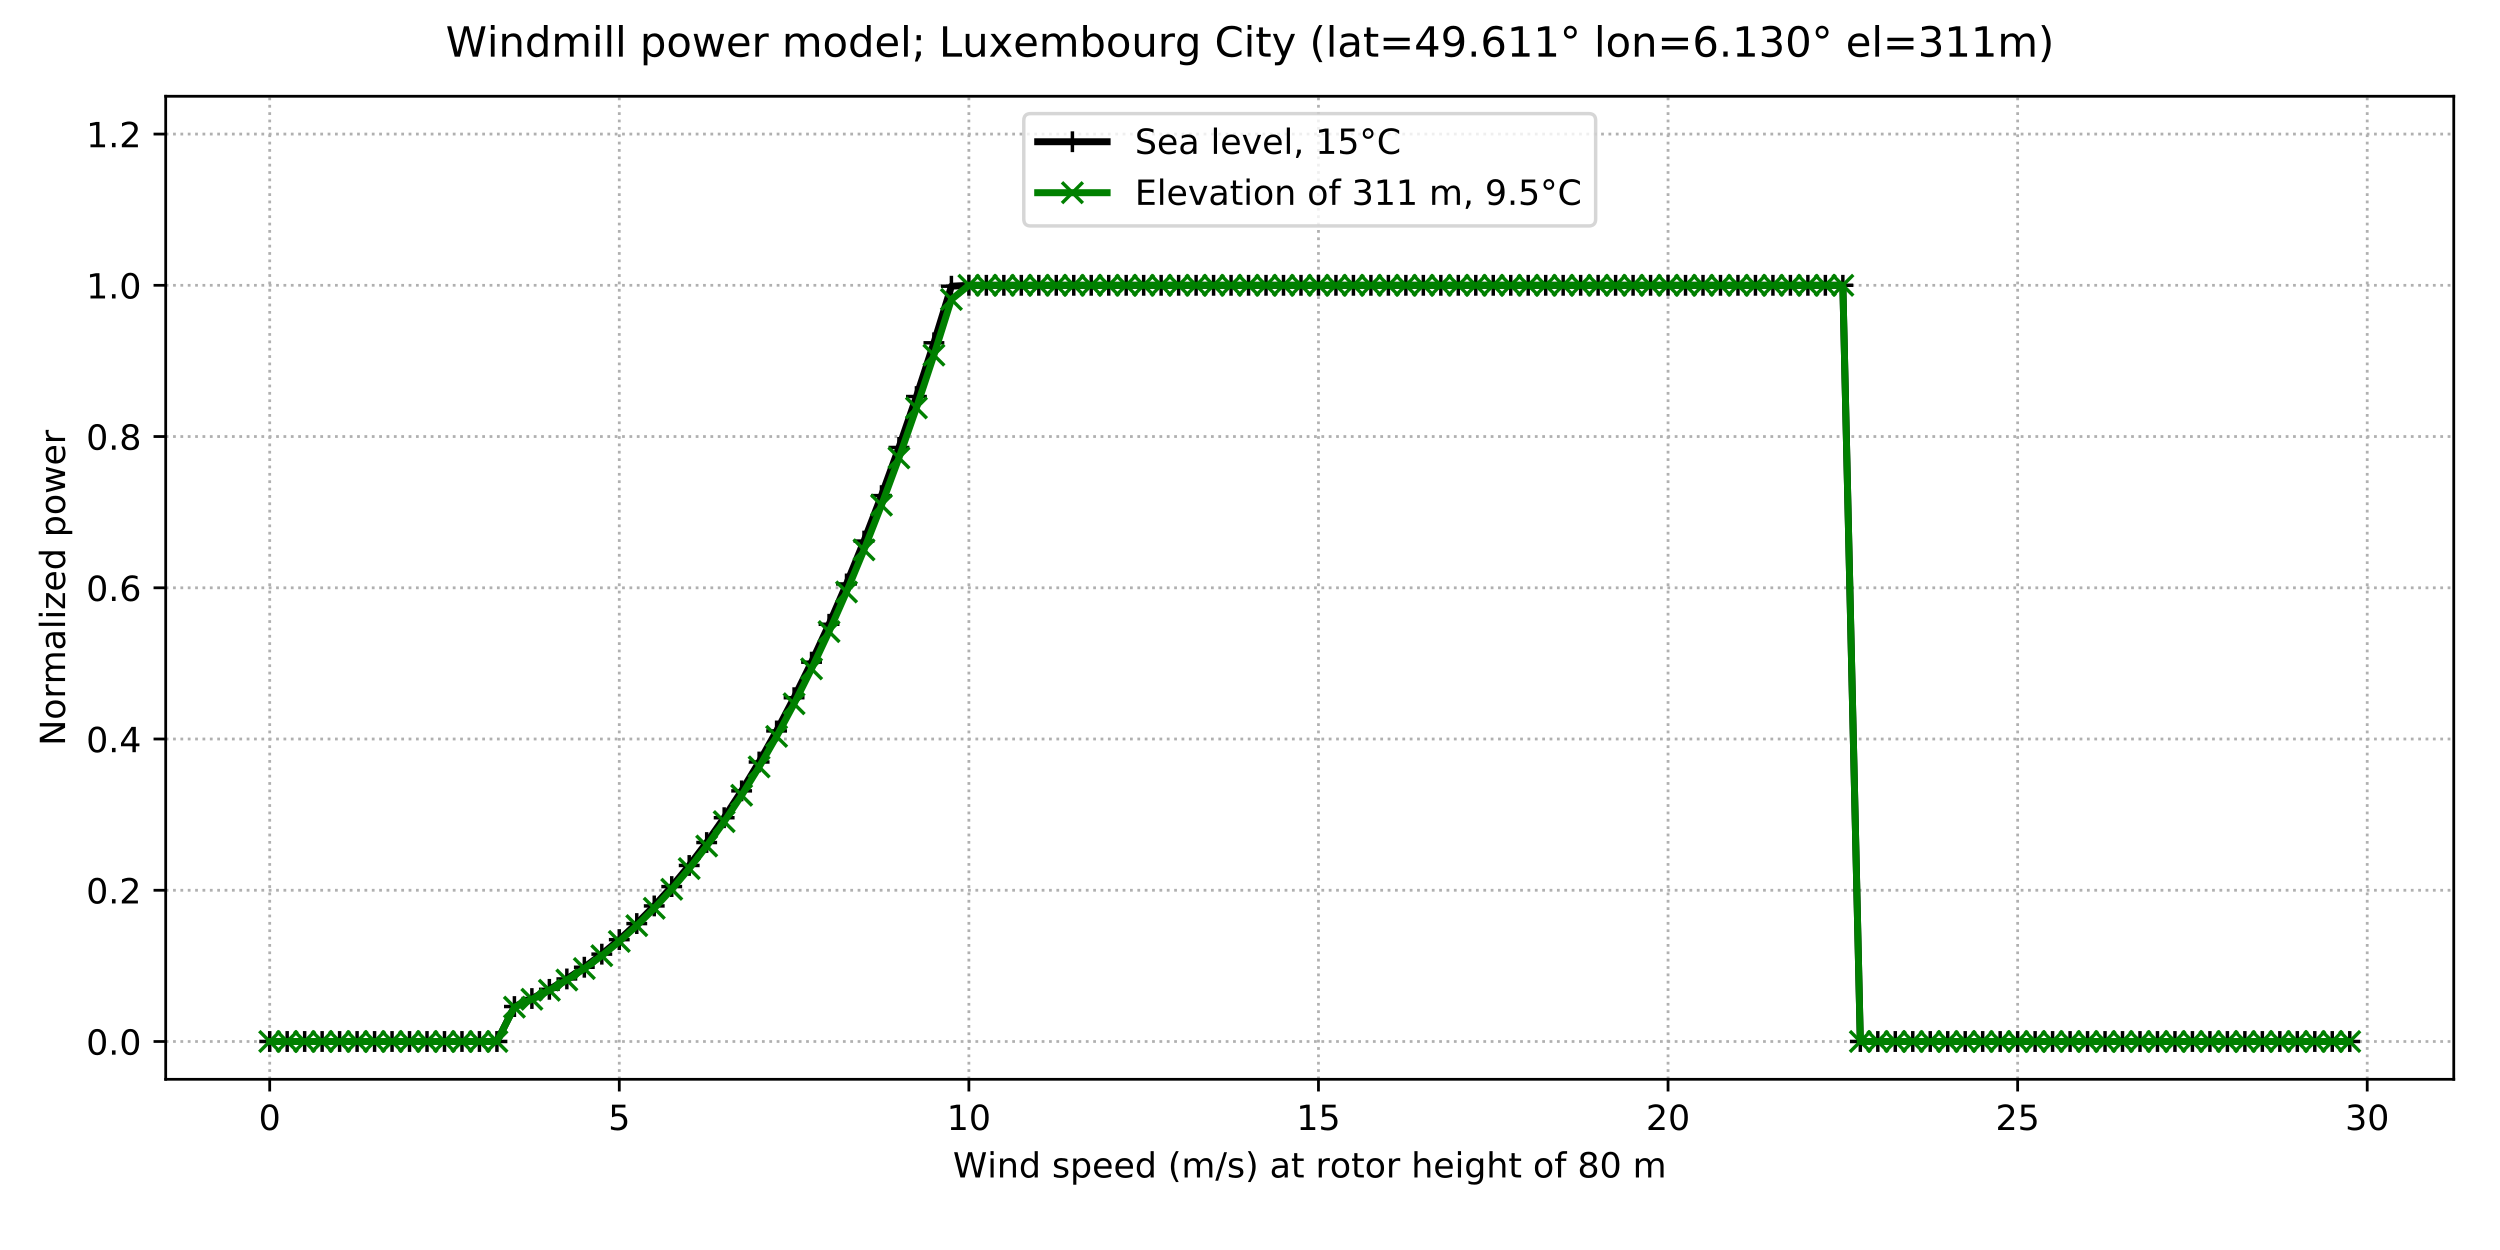 <?xml version="1.0" encoding="utf-8" standalone="no"?>
<!DOCTYPE svg PUBLIC "-//W3C//DTD SVG 1.1//EN"
  "http://www.w3.org/Graphics/SVG/1.1/DTD/svg11.dtd">
<!-- Created with matplotlib (http://matplotlib.org/) -->
<svg height="360pt" version="1.1" viewBox="0 0 720 360" width="720pt" xmlns="http://www.w3.org/2000/svg" xmlns:xlink="http://www.w3.org/1999/xlink">
 <defs>
  <style type="text/css">
*{stroke-linecap:butt;stroke-linejoin:round;}
  </style>
 </defs>
 <g id="figure_1">
  <g id="patch_1">
   <path d="M 0 360 
L 720 360 
L 720 0 
L 0 0 
z
" style="fill:#ffffff;"/>
  </g>
  <g id="axes_1">
   <g id="patch_2">
    <path d="M 47.72 310.84 
L 706.68 310.84 
L 706.68 27.72 
L 47.72 27.72 
z
" style="fill:#ffffff;"/>
   </g>
   <g id="matplotlib.axis_1">
    <g id="xtick_1">
     <g id="line2d_1">
      <path clip-path="url(#p2681b69542)" d="M 77.673 310.84 
L 77.673 27.72 
" style="fill:none;stroke:#b0b0b0;stroke-dasharray:0.8,1.32;stroke-dashoffset:0;stroke-width:0.8;"/>
     </g>
     <g id="line2d_2">
      <defs>
       <path d="M 0 0 
L 0 3.5 
" id="m44c8a5bd4a" style="stroke:#000000;stroke-width:0.8;"/>
      </defs>
      <g>
       <use style="stroke:#000000;stroke-width:0.8;" x="77.673" xlink:href="#m44c8a5bd4a" y="310.84"/>
      </g>
     </g>
     <g id="text_1">
      <!-- 0 -->
      <defs>
       <path d="M 31.781 66.406 
Q 24.172 66.406 20.328 58.906 
Q 16.5 51.422 16.5 36.375 
Q 16.5 21.391 20.328 13.891 
Q 24.172 6.391 31.781 6.391 
Q 39.453 6.391 43.281 13.891 
Q 47.125 21.391 47.125 36.375 
Q 47.125 51.422 43.281 58.906 
Q 39.453 66.406 31.781 66.406 
z
M 31.781 74.219 
Q 44.047 74.219 50.516 64.516 
Q 56.984 54.828 56.984 36.375 
Q 56.984 17.969 50.516 8.266 
Q 44.047 -1.422 31.781 -1.422 
Q 19.531 -1.422 13.062 8.266 
Q 6.594 17.969 6.594 36.375 
Q 6.594 54.828 13.062 64.516 
Q 19.531 74.219 31.781 74.219 
z
" id="DejaVuSans-30"/>
      </defs>
      <g transform="translate(74.491 325.438)scale(0.1 -0.1)">
       <use xlink:href="#DejaVuSans-30"/>
      </g>
     </g>
    </g>
    <g id="xtick_2">
     <g id="line2d_3">
      <path clip-path="url(#p2681b69542)" d="M 178.354 310.84 
L 178.354 27.72 
" style="fill:none;stroke:#b0b0b0;stroke-dasharray:0.8,1.32;stroke-dashoffset:0;stroke-width:0.8;"/>
     </g>
     <g id="line2d_4">
      <g>
       <use style="stroke:#000000;stroke-width:0.8;" x="178.354" xlink:href="#m44c8a5bd4a" y="310.84"/>
      </g>
     </g>
     <g id="text_2">
      <!-- 5 -->
      <defs>
       <path d="M 10.797 72.906 
L 49.516 72.906 
L 49.516 64.594 
L 19.828 64.594 
L 19.828 46.734 
Q 21.969 47.469 24.109 47.828 
Q 26.266 48.188 28.422 48.188 
Q 40.625 48.188 47.75 41.5 
Q 54.891 34.812 54.891 23.391 
Q 54.891 11.625 47.562 5.094 
Q 40.234 -1.422 26.906 -1.422 
Q 22.312 -1.422 17.547 -0.641 
Q 12.797 0.141 7.719 1.703 
L 7.719 11.625 
Q 12.109 9.234 16.797 8.062 
Q 21.484 6.891 26.703 6.891 
Q 35.156 6.891 40.078 11.328 
Q 45.016 15.766 45.016 23.391 
Q 45.016 31 40.078 35.438 
Q 35.156 39.891 26.703 39.891 
Q 22.75 39.891 18.812 39.016 
Q 14.891 38.141 10.797 36.281 
z
" id="DejaVuSans-35"/>
      </defs>
      <g transform="translate(175.173 325.438)scale(0.1 -0.1)">
       <use xlink:href="#DejaVuSans-35"/>
      </g>
     </g>
    </g>
    <g id="xtick_3">
     <g id="line2d_5">
      <path clip-path="url(#p2681b69542)" d="M 279.036 310.84 
L 279.036 27.72 
" style="fill:none;stroke:#b0b0b0;stroke-dasharray:0.8,1.32;stroke-dashoffset:0;stroke-width:0.8;"/>
     </g>
     <g id="line2d_6">
      <g>
       <use style="stroke:#000000;stroke-width:0.8;" x="279.036" xlink:href="#m44c8a5bd4a" y="310.84"/>
      </g>
     </g>
     <g id="text_3">
      <!-- 10 -->
      <defs>
       <path d="M 12.406 8.297 
L 28.516 8.297 
L 28.516 63.922 
L 10.984 60.406 
L 10.984 69.391 
L 28.422 72.906 
L 38.281 72.906 
L 38.281 8.297 
L 54.391 8.297 
L 54.391 0 
L 12.406 0 
z
" id="DejaVuSans-31"/>
      </defs>
      <g transform="translate(272.673 325.438)scale(0.1 -0.1)">
       <use xlink:href="#DejaVuSans-31"/>
       <use x="63.623" xlink:href="#DejaVuSans-30"/>
      </g>
     </g>
    </g>
    <g id="xtick_4">
     <g id="line2d_7">
      <path clip-path="url(#p2681b69542)" d="M 379.717 310.84 
L 379.717 27.72 
" style="fill:none;stroke:#b0b0b0;stroke-dasharray:0.8,1.32;stroke-dashoffset:0;stroke-width:0.8;"/>
     </g>
     <g id="line2d_8">
      <g>
       <use style="stroke:#000000;stroke-width:0.8;" x="379.717" xlink:href="#m44c8a5bd4a" y="310.84"/>
      </g>
     </g>
     <g id="text_4">
      <!-- 15 -->
      <g transform="translate(373.355 325.438)scale(0.1 -0.1)">
       <use xlink:href="#DejaVuSans-31"/>
       <use x="63.623" xlink:href="#DejaVuSans-35"/>
      </g>
     </g>
    </g>
    <g id="xtick_5">
     <g id="line2d_9">
      <path clip-path="url(#p2681b69542)" d="M 480.398 310.84 
L 480.398 27.72 
" style="fill:none;stroke:#b0b0b0;stroke-dasharray:0.8,1.32;stroke-dashoffset:0;stroke-width:0.8;"/>
     </g>
     <g id="line2d_10">
      <g>
       <use style="stroke:#000000;stroke-width:0.8;" x="480.398" xlink:href="#m44c8a5bd4a" y="310.84"/>
      </g>
     </g>
     <g id="text_5">
      <!-- 20 -->
      <defs>
       <path d="M 19.188 8.297 
L 53.609 8.297 
L 53.609 0 
L 7.328 0 
L 7.328 8.297 
Q 12.938 14.109 22.625 23.891 
Q 32.328 33.688 34.812 36.531 
Q 39.547 41.844 41.422 45.531 
Q 43.312 49.219 43.312 52.781 
Q 43.312 58.594 39.234 62.25 
Q 35.156 65.922 28.609 65.922 
Q 23.969 65.922 18.812 64.312 
Q 13.672 62.703 7.812 59.422 
L 7.812 69.391 
Q 13.766 71.781 18.938 73 
Q 24.125 74.219 28.422 74.219 
Q 39.75 74.219 46.484 68.547 
Q 53.219 62.891 53.219 53.422 
Q 53.219 48.922 51.531 44.891 
Q 49.859 40.875 45.406 35.406 
Q 44.188 33.984 37.641 27.219 
Q 31.109 20.453 19.188 8.297 
z
" id="DejaVuSans-32"/>
      </defs>
      <g transform="translate(474.036 325.438)scale(0.1 -0.1)">
       <use xlink:href="#DejaVuSans-32"/>
       <use x="63.623" xlink:href="#DejaVuSans-30"/>
      </g>
     </g>
    </g>
    <g id="xtick_6">
     <g id="line2d_11">
      <path clip-path="url(#p2681b69542)" d="M 581.08 310.84 
L 581.08 27.72 
" style="fill:none;stroke:#b0b0b0;stroke-dasharray:0.8,1.32;stroke-dashoffset:0;stroke-width:0.8;"/>
     </g>
     <g id="line2d_12">
      <g>
       <use style="stroke:#000000;stroke-width:0.8;" x="581.08" xlink:href="#m44c8a5bd4a" y="310.84"/>
      </g>
     </g>
     <g id="text_6">
      <!-- 25 -->
      <g transform="translate(574.717 325.438)scale(0.1 -0.1)">
       <use xlink:href="#DejaVuSans-32"/>
       <use x="63.623" xlink:href="#DejaVuSans-35"/>
      </g>
     </g>
    </g>
    <g id="xtick_7">
     <g id="line2d_13">
      <path clip-path="url(#p2681b69542)" d="M 681.761 310.84 
L 681.761 27.72 
" style="fill:none;stroke:#b0b0b0;stroke-dasharray:0.8,1.32;stroke-dashoffset:0;stroke-width:0.8;"/>
     </g>
     <g id="line2d_14">
      <g>
       <use style="stroke:#000000;stroke-width:0.8;" x="681.761" xlink:href="#m44c8a5bd4a" y="310.84"/>
      </g>
     </g>
     <g id="text_7">
      <!-- 30 -->
      <defs>
       <path d="M 40.578 39.312 
Q 47.656 37.797 51.625 33 
Q 55.609 28.219 55.609 21.188 
Q 55.609 10.406 48.188 4.484 
Q 40.766 -1.422 27.094 -1.422 
Q 22.516 -1.422 17.656 -0.516 
Q 12.797 0.391 7.625 2.203 
L 7.625 11.719 
Q 11.719 9.328 16.594 8.109 
Q 21.484 6.891 26.812 6.891 
Q 36.078 6.891 40.938 10.547 
Q 45.797 14.203 45.797 21.188 
Q 45.797 27.641 41.281 31.266 
Q 36.766 34.906 28.719 34.906 
L 20.219 34.906 
L 20.219 43.016 
L 29.109 43.016 
Q 36.375 43.016 40.234 45.922 
Q 44.094 48.828 44.094 54.297 
Q 44.094 59.906 40.109 62.906 
Q 36.141 65.922 28.719 65.922 
Q 24.656 65.922 20.016 65.031 
Q 15.375 64.156 9.812 62.312 
L 9.812 71.094 
Q 15.438 72.656 20.344 73.438 
Q 25.25 74.219 29.594 74.219 
Q 40.828 74.219 47.359 69.109 
Q 53.906 64.016 53.906 55.328 
Q 53.906 49.266 50.438 45.094 
Q 46.969 40.922 40.578 39.312 
z
" id="DejaVuSans-33"/>
      </defs>
      <g transform="translate(675.399 325.438)scale(0.1 -0.1)">
       <use xlink:href="#DejaVuSans-33"/>
       <use x="63.623" xlink:href="#DejaVuSans-30"/>
      </g>
     </g>
    </g>
    <g id="text_8">
     <!-- Wind speed (m/s) at rotor height of 80 m -->
     <defs>
      <path d="M 3.328 72.906 
L 13.281 72.906 
L 28.609 11.281 
L 43.891 72.906 
L 54.984 72.906 
L 70.312 11.281 
L 85.594 72.906 
L 95.609 72.906 
L 77.297 0 
L 64.891 0 
L 49.516 63.281 
L 33.984 0 
L 21.578 0 
z
" id="DejaVuSans-57"/>
      <path d="M 9.422 54.688 
L 18.406 54.688 
L 18.406 0 
L 9.422 0 
z
M 9.422 75.984 
L 18.406 75.984 
L 18.406 64.594 
L 9.422 64.594 
z
" id="DejaVuSans-69"/>
      <path d="M 54.891 33.016 
L 54.891 0 
L 45.906 0 
L 45.906 32.719 
Q 45.906 40.484 42.875 44.328 
Q 39.844 48.188 33.797 48.188 
Q 26.516 48.188 22.312 43.547 
Q 18.109 38.922 18.109 30.906 
L 18.109 0 
L 9.078 0 
L 9.078 54.688 
L 18.109 54.688 
L 18.109 46.188 
Q 21.344 51.125 25.703 53.562 
Q 30.078 56 35.797 56 
Q 45.219 56 50.047 50.172 
Q 54.891 44.344 54.891 33.016 
z
" id="DejaVuSans-6e"/>
      <path d="M 45.406 46.391 
L 45.406 75.984 
L 54.391 75.984 
L 54.391 0 
L 45.406 0 
L 45.406 8.203 
Q 42.578 3.328 38.25 0.953 
Q 33.938 -1.422 27.875 -1.422 
Q 17.969 -1.422 11.734 6.484 
Q 5.516 14.406 5.516 27.297 
Q 5.516 40.188 11.734 48.094 
Q 17.969 56 27.875 56 
Q 33.938 56 38.25 53.625 
Q 42.578 51.266 45.406 46.391 
z
M 14.797 27.297 
Q 14.797 17.391 18.875 11.75 
Q 22.953 6.109 30.078 6.109 
Q 37.203 6.109 41.297 11.75 
Q 45.406 17.391 45.406 27.297 
Q 45.406 37.203 41.297 42.844 
Q 37.203 48.484 30.078 48.484 
Q 22.953 48.484 18.875 42.844 
Q 14.797 37.203 14.797 27.297 
z
" id="DejaVuSans-64"/>
      <path id="DejaVuSans-20"/>
      <path d="M 44.281 53.078 
L 44.281 44.578 
Q 40.484 46.531 36.375 47.5 
Q 32.281 48.484 27.875 48.484 
Q 21.188 48.484 17.844 46.438 
Q 14.5 44.391 14.5 40.281 
Q 14.5 37.156 16.891 35.375 
Q 19.281 33.594 26.516 31.984 
L 29.594 31.297 
Q 39.156 29.25 43.188 25.516 
Q 47.219 21.781 47.219 15.094 
Q 47.219 7.469 41.188 3.016 
Q 35.156 -1.422 24.609 -1.422 
Q 20.219 -1.422 15.453 -0.562 
Q 10.688 0.297 5.422 2 
L 5.422 11.281 
Q 10.406 8.688 15.234 7.391 
Q 20.062 6.109 24.812 6.109 
Q 31.156 6.109 34.562 8.281 
Q 37.984 10.453 37.984 14.406 
Q 37.984 18.062 35.516 20.016 
Q 33.062 21.969 24.703 23.781 
L 21.578 24.516 
Q 13.234 26.266 9.516 29.906 
Q 5.812 33.547 5.812 39.891 
Q 5.812 47.609 11.281 51.797 
Q 16.75 56 26.812 56 
Q 31.781 56 36.172 55.266 
Q 40.578 54.547 44.281 53.078 
z
" id="DejaVuSans-73"/>
      <path d="M 18.109 8.203 
L 18.109 -20.797 
L 9.078 -20.797 
L 9.078 54.688 
L 18.109 54.688 
L 18.109 46.391 
Q 20.953 51.266 25.266 53.625 
Q 29.594 56 35.594 56 
Q 45.562 56 51.781 48.094 
Q 58.016 40.188 58.016 27.297 
Q 58.016 14.406 51.781 6.484 
Q 45.562 -1.422 35.594 -1.422 
Q 29.594 -1.422 25.266 0.953 
Q 20.953 3.328 18.109 8.203 
z
M 48.688 27.297 
Q 48.688 37.203 44.609 42.844 
Q 40.531 48.484 33.406 48.484 
Q 26.266 48.484 22.188 42.844 
Q 18.109 37.203 18.109 27.297 
Q 18.109 17.391 22.188 11.75 
Q 26.266 6.109 33.406 6.109 
Q 40.531 6.109 44.609 11.75 
Q 48.688 17.391 48.688 27.297 
z
" id="DejaVuSans-70"/>
      <path d="M 56.203 29.594 
L 56.203 25.203 
L 14.891 25.203 
Q 15.484 15.922 20.484 11.062 
Q 25.484 6.203 34.422 6.203 
Q 39.594 6.203 44.453 7.469 
Q 49.312 8.734 54.109 11.281 
L 54.109 2.781 
Q 49.266 0.734 44.188 -0.344 
Q 39.109 -1.422 33.891 -1.422 
Q 20.797 -1.422 13.156 6.188 
Q 5.516 13.812 5.516 26.812 
Q 5.516 40.234 12.766 48.109 
Q 20.016 56 32.328 56 
Q 43.359 56 49.781 48.891 
Q 56.203 41.797 56.203 29.594 
z
M 47.219 32.234 
Q 47.125 39.594 43.094 43.984 
Q 39.062 48.391 32.422 48.391 
Q 24.906 48.391 20.391 44.141 
Q 15.875 39.891 15.188 32.172 
z
" id="DejaVuSans-65"/>
      <path d="M 31 75.875 
Q 24.469 64.656 21.281 53.656 
Q 18.109 42.672 18.109 31.391 
Q 18.109 20.125 21.312 9.062 
Q 24.516 -2 31 -13.188 
L 23.188 -13.188 
Q 15.875 -1.703 12.234 9.375 
Q 8.594 20.453 8.594 31.391 
Q 8.594 42.281 12.203 53.312 
Q 15.828 64.359 23.188 75.875 
z
" id="DejaVuSans-28"/>
      <path d="M 52 44.188 
Q 55.375 50.25 60.062 53.125 
Q 64.75 56 71.094 56 
Q 79.641 56 84.281 50.016 
Q 88.922 44.047 88.922 33.016 
L 88.922 0 
L 79.891 0 
L 79.891 32.719 
Q 79.891 40.578 77.094 44.375 
Q 74.312 48.188 68.609 48.188 
Q 61.625 48.188 57.562 43.547 
Q 53.516 38.922 53.516 30.906 
L 53.516 0 
L 44.484 0 
L 44.484 32.719 
Q 44.484 40.625 41.703 44.406 
Q 38.922 48.188 33.109 48.188 
Q 26.219 48.188 22.156 43.531 
Q 18.109 38.875 18.109 30.906 
L 18.109 0 
L 9.078 0 
L 9.078 54.688 
L 18.109 54.688 
L 18.109 46.188 
Q 21.188 51.219 25.484 53.609 
Q 29.781 56 35.688 56 
Q 41.656 56 45.828 52.969 
Q 50 49.953 52 44.188 
z
" id="DejaVuSans-6d"/>
      <path d="M 25.391 72.906 
L 33.688 72.906 
L 8.297 -9.281 
L 0 -9.281 
z
" id="DejaVuSans-2f"/>
      <path d="M 8.016 75.875 
L 15.828 75.875 
Q 23.141 64.359 26.781 53.312 
Q 30.422 42.281 30.422 31.391 
Q 30.422 20.453 26.781 9.375 
Q 23.141 -1.703 15.828 -13.188 
L 8.016 -13.188 
Q 14.5 -2 17.703 9.062 
Q 20.906 20.125 20.906 31.391 
Q 20.906 42.672 17.703 53.656 
Q 14.5 64.656 8.016 75.875 
z
" id="DejaVuSans-29"/>
      <path d="M 34.281 27.484 
Q 23.391 27.484 19.188 25 
Q 14.984 22.516 14.984 16.5 
Q 14.984 11.719 18.141 8.906 
Q 21.297 6.109 26.703 6.109 
Q 34.188 6.109 38.703 11.406 
Q 43.219 16.703 43.219 25.484 
L 43.219 27.484 
z
M 52.203 31.203 
L 52.203 0 
L 43.219 0 
L 43.219 8.297 
Q 40.141 3.328 35.547 0.953 
Q 30.953 -1.422 24.312 -1.422 
Q 15.922 -1.422 10.953 3.297 
Q 6 8.016 6 15.922 
Q 6 25.141 12.172 29.828 
Q 18.359 34.516 30.609 34.516 
L 43.219 34.516 
L 43.219 35.406 
Q 43.219 41.609 39.141 45 
Q 35.062 48.391 27.688 48.391 
Q 23 48.391 18.547 47.266 
Q 14.109 46.141 10.016 43.891 
L 10.016 52.203 
Q 14.938 54.109 19.578 55.047 
Q 24.219 56 28.609 56 
Q 40.484 56 46.344 49.844 
Q 52.203 43.703 52.203 31.203 
z
" id="DejaVuSans-61"/>
      <path d="M 18.312 70.219 
L 18.312 54.688 
L 36.812 54.688 
L 36.812 47.703 
L 18.312 47.703 
L 18.312 18.016 
Q 18.312 11.328 20.141 9.422 
Q 21.969 7.516 27.594 7.516 
L 36.812 7.516 
L 36.812 0 
L 27.594 0 
Q 17.188 0 13.234 3.875 
Q 9.281 7.766 9.281 18.016 
L 9.281 47.703 
L 2.688 47.703 
L 2.688 54.688 
L 9.281 54.688 
L 9.281 70.219 
z
" id="DejaVuSans-74"/>
      <path d="M 41.109 46.297 
Q 39.594 47.172 37.812 47.578 
Q 36.031 48 33.891 48 
Q 26.266 48 22.188 43.047 
Q 18.109 38.094 18.109 28.812 
L 18.109 0 
L 9.078 0 
L 9.078 54.688 
L 18.109 54.688 
L 18.109 46.188 
Q 20.953 51.172 25.484 53.578 
Q 30.031 56 36.531 56 
Q 37.453 56 38.578 55.875 
Q 39.703 55.766 41.062 55.516 
z
" id="DejaVuSans-72"/>
      <path d="M 30.609 48.391 
Q 23.391 48.391 19.188 42.75 
Q 14.984 37.109 14.984 27.297 
Q 14.984 17.484 19.156 11.844 
Q 23.344 6.203 30.609 6.203 
Q 37.797 6.203 41.984 11.859 
Q 46.188 17.531 46.188 27.297 
Q 46.188 37.016 41.984 42.703 
Q 37.797 48.391 30.609 48.391 
z
M 30.609 56 
Q 42.328 56 49.016 48.375 
Q 55.719 40.766 55.719 27.297 
Q 55.719 13.875 49.016 6.219 
Q 42.328 -1.422 30.609 -1.422 
Q 18.844 -1.422 12.172 6.219 
Q 5.516 13.875 5.516 27.297 
Q 5.516 40.766 12.172 48.375 
Q 18.844 56 30.609 56 
z
" id="DejaVuSans-6f"/>
      <path d="M 54.891 33.016 
L 54.891 0 
L 45.906 0 
L 45.906 32.719 
Q 45.906 40.484 42.875 44.328 
Q 39.844 48.188 33.797 48.188 
Q 26.516 48.188 22.312 43.547 
Q 18.109 38.922 18.109 30.906 
L 18.109 0 
L 9.078 0 
L 9.078 75.984 
L 18.109 75.984 
L 18.109 46.188 
Q 21.344 51.125 25.703 53.562 
Q 30.078 56 35.797 56 
Q 45.219 56 50.047 50.172 
Q 54.891 44.344 54.891 33.016 
z
" id="DejaVuSans-68"/>
      <path d="M 45.406 27.984 
Q 45.406 37.75 41.375 43.109 
Q 37.359 48.484 30.078 48.484 
Q 22.859 48.484 18.828 43.109 
Q 14.797 37.75 14.797 27.984 
Q 14.797 18.266 18.828 12.891 
Q 22.859 7.516 30.078 7.516 
Q 37.359 7.516 41.375 12.891 
Q 45.406 18.266 45.406 27.984 
z
M 54.391 6.781 
Q 54.391 -7.172 48.188 -13.984 
Q 42 -20.797 29.203 -20.797 
Q 24.469 -20.797 20.266 -20.094 
Q 16.062 -19.391 12.109 -17.922 
L 12.109 -9.188 
Q 16.062 -11.328 19.922 -12.344 
Q 23.781 -13.375 27.781 -13.375 
Q 36.625 -13.375 41.016 -8.766 
Q 45.406 -4.156 45.406 5.172 
L 45.406 9.625 
Q 42.625 4.781 38.281 2.391 
Q 33.938 0 27.875 0 
Q 17.828 0 11.672 7.656 
Q 5.516 15.328 5.516 27.984 
Q 5.516 40.672 11.672 48.328 
Q 17.828 56 27.875 56 
Q 33.938 56 38.281 53.609 
Q 42.625 51.219 45.406 46.391 
L 45.406 54.688 
L 54.391 54.688 
z
" id="DejaVuSans-67"/>
      <path d="M 37.109 75.984 
L 37.109 68.5 
L 28.516 68.5 
Q 23.688 68.5 21.797 66.547 
Q 19.922 64.594 19.922 59.516 
L 19.922 54.688 
L 34.719 54.688 
L 34.719 47.703 
L 19.922 47.703 
L 19.922 0 
L 10.891 0 
L 10.891 47.703 
L 2.297 47.703 
L 2.297 54.688 
L 10.891 54.688 
L 10.891 58.5 
Q 10.891 67.625 15.141 71.797 
Q 19.391 75.984 28.609 75.984 
z
" id="DejaVuSans-66"/>
      <path d="M 31.781 34.625 
Q 24.75 34.625 20.719 30.859 
Q 16.703 27.094 16.703 20.516 
Q 16.703 13.922 20.719 10.156 
Q 24.75 6.391 31.781 6.391 
Q 38.812 6.391 42.859 10.172 
Q 46.922 13.969 46.922 20.516 
Q 46.922 27.094 42.891 30.859 
Q 38.875 34.625 31.781 34.625 
z
M 21.922 38.812 
Q 15.578 40.375 12.031 44.719 
Q 8.5 49.078 8.5 55.328 
Q 8.5 64.062 14.719 69.141 
Q 20.953 74.219 31.781 74.219 
Q 42.672 74.219 48.875 69.141 
Q 55.078 64.062 55.078 55.328 
Q 55.078 49.078 51.531 44.719 
Q 48 40.375 41.703 38.812 
Q 48.828 37.156 52.797 32.312 
Q 56.781 27.484 56.781 20.516 
Q 56.781 9.906 50.312 4.234 
Q 43.844 -1.422 31.781 -1.422 
Q 19.734 -1.422 13.25 4.234 
Q 6.781 9.906 6.781 20.516 
Q 6.781 27.484 10.781 32.312 
Q 14.797 37.156 21.922 38.812 
z
M 18.312 54.391 
Q 18.312 48.734 21.844 45.562 
Q 25.391 42.391 31.781 42.391 
Q 38.141 42.391 41.719 45.562 
Q 45.312 48.734 45.312 54.391 
Q 45.312 60.062 41.719 63.234 
Q 38.141 66.406 31.781 66.406 
Q 25.391 66.406 21.844 63.234 
Q 18.312 60.062 18.312 54.391 
z
" id="DejaVuSans-38"/>
     </defs>
     <g transform="translate(274.444 339.117)scale(0.1 -0.1)">
      <use xlink:href="#DejaVuSans-57"/>
      <use x="98.846" xlink:href="#DejaVuSans-69"/>
      <use x="126.629" xlink:href="#DejaVuSans-6e"/>
      <use x="190.008" xlink:href="#DejaVuSans-64"/>
      <use x="253.484" xlink:href="#DejaVuSans-20"/>
      <use x="285.271" xlink:href="#DejaVuSans-73"/>
      <use x="337.371" xlink:href="#DejaVuSans-70"/>
      <use x="400.848" xlink:href="#DejaVuSans-65"/>
      <use x="462.371" xlink:href="#DejaVuSans-65"/>
      <use x="523.895" xlink:href="#DejaVuSans-64"/>
      <use x="587.371" xlink:href="#DejaVuSans-20"/>
      <use x="619.158" xlink:href="#DejaVuSans-28"/>
      <use x="658.172" xlink:href="#DejaVuSans-6d"/>
      <use x="755.584" xlink:href="#DejaVuSans-2f"/>
      <use x="789.275" xlink:href="#DejaVuSans-73"/>
      <use x="841.375" xlink:href="#DejaVuSans-29"/>
      <use x="880.389" xlink:href="#DejaVuSans-20"/>
      <use x="912.176" xlink:href="#DejaVuSans-61"/>
      <use x="973.455" xlink:href="#DejaVuSans-74"/>
      <use x="1012.664" xlink:href="#DejaVuSans-20"/>
      <use x="1044.451" xlink:href="#DejaVuSans-72"/>
      <use x="1085.533" xlink:href="#DejaVuSans-6f"/>
      <use x="1146.715" xlink:href="#DejaVuSans-74"/>
      <use x="1185.924" xlink:href="#DejaVuSans-6f"/>
      <use x="1247.105" xlink:href="#DejaVuSans-72"/>
      <use x="1288.219" xlink:href="#DejaVuSans-20"/>
      <use x="1320.006" xlink:href="#DejaVuSans-68"/>
      <use x="1383.385" xlink:href="#DejaVuSans-65"/>
      <use x="1444.908" xlink:href="#DejaVuSans-69"/>
      <use x="1472.691" xlink:href="#DejaVuSans-67"/>
      <use x="1536.168" xlink:href="#DejaVuSans-68"/>
      <use x="1599.547" xlink:href="#DejaVuSans-74"/>
      <use x="1638.756" xlink:href="#DejaVuSans-20"/>
      <use x="1670.543" xlink:href="#DejaVuSans-6f"/>
      <use x="1731.725" xlink:href="#DejaVuSans-66"/>
      <use x="1766.93" xlink:href="#DejaVuSans-20"/>
      <use x="1798.717" xlink:href="#DejaVuSans-38"/>
      <use x="1862.34" xlink:href="#DejaVuSans-30"/>
      <use x="1925.963" xlink:href="#DejaVuSans-20"/>
      <use x="1957.75" xlink:href="#DejaVuSans-6d"/>
     </g>
    </g>
   </g>
   <g id="matplotlib.axis_2">
    <g id="ytick_1">
     <g id="line2d_15">
      <path clip-path="url(#p2681b69542)" d="M 47.72 299.951 
L 706.68 299.951 
" style="fill:none;stroke:#b0b0b0;stroke-dasharray:0.8,1.32;stroke-dashoffset:0;stroke-width:0.8;"/>
     </g>
     <g id="line2d_16">
      <defs>
       <path d="M 0 0 
L -3.5 0 
" id="m0ed08ada52" style="stroke:#000000;stroke-width:0.8;"/>
      </defs>
      <g>
       <use style="stroke:#000000;stroke-width:0.8;" x="47.72" xlink:href="#m0ed08ada52" y="299.951"/>
      </g>
     </g>
     <g id="text_9">
      <!-- 0.0 -->
      <defs>
       <path d="M 10.688 12.406 
L 21 12.406 
L 21 0 
L 10.688 0 
z
" id="DejaVuSans-2e"/>
      </defs>
      <g transform="translate(24.817 303.75)scale(0.1 -0.1)">
       <use xlink:href="#DejaVuSans-30"/>
       <use x="63.623" xlink:href="#DejaVuSans-2e"/>
       <use x="95.41" xlink:href="#DejaVuSans-30"/>
      </g>
     </g>
    </g>
    <g id="ytick_2">
     <g id="line2d_17">
      <path clip-path="url(#p2681b69542)" d="M 47.72 256.394 
L 706.68 256.394 
" style="fill:none;stroke:#b0b0b0;stroke-dasharray:0.8,1.32;stroke-dashoffset:0;stroke-width:0.8;"/>
     </g>
     <g id="line2d_18">
      <g>
       <use style="stroke:#000000;stroke-width:0.8;" x="47.72" xlink:href="#m0ed08ada52" y="256.394"/>
      </g>
     </g>
     <g id="text_10">
      <!-- 0.2 -->
      <g transform="translate(24.817 260.193)scale(0.1 -0.1)">
       <use xlink:href="#DejaVuSans-30"/>
       <use x="63.623" xlink:href="#DejaVuSans-2e"/>
       <use x="95.41" xlink:href="#DejaVuSans-32"/>
      </g>
     </g>
    </g>
    <g id="ytick_3">
     <g id="line2d_19">
      <path clip-path="url(#p2681b69542)" d="M 47.72 212.837 
L 706.68 212.837 
" style="fill:none;stroke:#b0b0b0;stroke-dasharray:0.8,1.32;stroke-dashoffset:0;stroke-width:0.8;"/>
     </g>
     <g id="line2d_20">
      <g>
       <use style="stroke:#000000;stroke-width:0.8;" x="47.72" xlink:href="#m0ed08ada52" y="212.837"/>
      </g>
     </g>
     <g id="text_11">
      <!-- 0.4 -->
      <defs>
       <path d="M 37.797 64.312 
L 12.891 25.391 
L 37.797 25.391 
z
M 35.203 72.906 
L 47.609 72.906 
L 47.609 25.391 
L 58.016 25.391 
L 58.016 17.188 
L 47.609 17.188 
L 47.609 0 
L 37.797 0 
L 37.797 17.188 
L 4.891 17.188 
L 4.891 26.703 
z
" id="DejaVuSans-34"/>
      </defs>
      <g transform="translate(24.817 216.636)scale(0.1 -0.1)">
       <use xlink:href="#DejaVuSans-30"/>
       <use x="63.623" xlink:href="#DejaVuSans-2e"/>
       <use x="95.41" xlink:href="#DejaVuSans-34"/>
      </g>
     </g>
    </g>
    <g id="ytick_4">
     <g id="line2d_21">
      <path clip-path="url(#p2681b69542)" d="M 47.72 169.28 
L 706.68 169.28 
" style="fill:none;stroke:#b0b0b0;stroke-dasharray:0.8,1.32;stroke-dashoffset:0;stroke-width:0.8;"/>
     </g>
     <g id="line2d_22">
      <g>
       <use style="stroke:#000000;stroke-width:0.8;" x="47.72" xlink:href="#m0ed08ada52" y="169.28"/>
      </g>
     </g>
     <g id="text_12">
      <!-- 0.6 -->
      <defs>
       <path d="M 33.016 40.375 
Q 26.375 40.375 22.484 35.828 
Q 18.609 31.297 18.609 23.391 
Q 18.609 15.531 22.484 10.953 
Q 26.375 6.391 33.016 6.391 
Q 39.656 6.391 43.531 10.953 
Q 47.406 15.531 47.406 23.391 
Q 47.406 31.297 43.531 35.828 
Q 39.656 40.375 33.016 40.375 
z
M 52.594 71.297 
L 52.594 62.312 
Q 48.875 64.062 45.094 64.984 
Q 41.312 65.922 37.594 65.922 
Q 27.828 65.922 22.672 59.328 
Q 17.531 52.734 16.797 39.406 
Q 19.672 43.656 24.016 45.922 
Q 28.375 48.188 33.594 48.188 
Q 44.578 48.188 50.953 41.516 
Q 57.328 34.859 57.328 23.391 
Q 57.328 12.156 50.688 5.359 
Q 44.047 -1.422 33.016 -1.422 
Q 20.359 -1.422 13.672 8.266 
Q 6.984 17.969 6.984 36.375 
Q 6.984 53.656 15.188 63.938 
Q 23.391 74.219 37.203 74.219 
Q 40.922 74.219 44.703 73.484 
Q 48.484 72.75 52.594 71.297 
z
" id="DejaVuSans-36"/>
      </defs>
      <g transform="translate(24.817 173.079)scale(0.1 -0.1)">
       <use xlink:href="#DejaVuSans-30"/>
       <use x="63.623" xlink:href="#DejaVuSans-2e"/>
       <use x="95.41" xlink:href="#DejaVuSans-36"/>
      </g>
     </g>
    </g>
    <g id="ytick_5">
     <g id="line2d_23">
      <path clip-path="url(#p2681b69542)" d="M 47.72 125.723 
L 706.68 125.723 
" style="fill:none;stroke:#b0b0b0;stroke-dasharray:0.8,1.32;stroke-dashoffset:0;stroke-width:0.8;"/>
     </g>
     <g id="line2d_24">
      <g>
       <use style="stroke:#000000;stroke-width:0.8;" x="47.72" xlink:href="#m0ed08ada52" y="125.723"/>
      </g>
     </g>
     <g id="text_13">
      <!-- 0.8 -->
      <g transform="translate(24.817 129.522)scale(0.1 -0.1)">
       <use xlink:href="#DejaVuSans-30"/>
       <use x="63.623" xlink:href="#DejaVuSans-2e"/>
       <use x="95.41" xlink:href="#DejaVuSans-38"/>
      </g>
     </g>
    </g>
    <g id="ytick_6">
     <g id="line2d_25">
      <path clip-path="url(#p2681b69542)" d="M 47.72 82.166 
L 706.68 82.166 
" style="fill:none;stroke:#b0b0b0;stroke-dasharray:0.8,1.32;stroke-dashoffset:0;stroke-width:0.8;"/>
     </g>
     <g id="line2d_26">
      <g>
       <use style="stroke:#000000;stroke-width:0.8;" x="47.72" xlink:href="#m0ed08ada52" y="82.166"/>
      </g>
     </g>
     <g id="text_14">
      <!-- 1.0 -->
      <g transform="translate(24.817 85.965)scale(0.1 -0.1)">
       <use xlink:href="#DejaVuSans-31"/>
       <use x="63.623" xlink:href="#DejaVuSans-2e"/>
       <use x="95.41" xlink:href="#DejaVuSans-30"/>
      </g>
     </g>
    </g>
    <g id="ytick_7">
     <g id="line2d_27">
      <path clip-path="url(#p2681b69542)" d="M 47.72 38.609 
L 706.68 38.609 
" style="fill:none;stroke:#b0b0b0;stroke-dasharray:0.8,1.32;stroke-dashoffset:0;stroke-width:0.8;"/>
     </g>
     <g id="line2d_28">
      <g>
       <use style="stroke:#000000;stroke-width:0.8;" x="47.72" xlink:href="#m0ed08ada52" y="38.609"/>
      </g>
     </g>
     <g id="text_15">
      <!-- 1.2 -->
      <g transform="translate(24.817 42.408)scale(0.1 -0.1)">
       <use xlink:href="#DejaVuSans-31"/>
       <use x="63.623" xlink:href="#DejaVuSans-2e"/>
       <use x="95.41" xlink:href="#DejaVuSans-32"/>
      </g>
     </g>
    </g>
    <g id="text_16">
     <!-- Normalized power -->
     <defs>
      <path d="M 9.812 72.906 
L 23.094 72.906 
L 55.422 11.922 
L 55.422 72.906 
L 64.984 72.906 
L 64.984 0 
L 51.703 0 
L 19.391 60.984 
L 19.391 0 
L 9.812 0 
z
" id="DejaVuSans-4e"/>
      <path d="M 9.422 75.984 
L 18.406 75.984 
L 18.406 0 
L 9.422 0 
z
" id="DejaVuSans-6c"/>
      <path d="M 5.516 54.688 
L 48.188 54.688 
L 48.188 46.484 
L 14.406 7.172 
L 48.188 7.172 
L 48.188 0 
L 4.297 0 
L 4.297 8.203 
L 38.094 47.516 
L 5.516 47.516 
z
" id="DejaVuSans-7a"/>
      <path d="M 4.203 54.688 
L 13.188 54.688 
L 24.422 12.016 
L 35.594 54.688 
L 46.188 54.688 
L 57.422 12.016 
L 68.609 54.688 
L 77.594 54.688 
L 63.281 0 
L 52.688 0 
L 40.922 44.828 
L 29.109 0 
L 18.5 0 
z
" id="DejaVuSans-77"/>
     </defs>
     <g transform="translate(18.737 214.766)rotate(-90)scale(0.1 -0.1)">
      <use xlink:href="#DejaVuSans-4e"/>
      <use x="74.805" xlink:href="#DejaVuSans-6f"/>
      <use x="135.986" xlink:href="#DejaVuSans-72"/>
      <use x="177.084" xlink:href="#DejaVuSans-6d"/>
      <use x="274.496" xlink:href="#DejaVuSans-61"/>
      <use x="335.775" xlink:href="#DejaVuSans-6c"/>
      <use x="363.559" xlink:href="#DejaVuSans-69"/>
      <use x="391.342" xlink:href="#DejaVuSans-7a"/>
      <use x="443.832" xlink:href="#DejaVuSans-65"/>
      <use x="505.355" xlink:href="#DejaVuSans-64"/>
      <use x="568.832" xlink:href="#DejaVuSans-20"/>
      <use x="600.619" xlink:href="#DejaVuSans-70"/>
      <use x="664.096" xlink:href="#DejaVuSans-6f"/>
      <use x="725.277" xlink:href="#DejaVuSans-77"/>
      <use x="807.064" xlink:href="#DejaVuSans-65"/>
      <use x="868.588" xlink:href="#DejaVuSans-72"/>
     </g>
    </g>
   </g>
   <g id="line2d_29">
    <path clip-path="url(#p2681b69542)" d="M 77.673 299.951 
L 82.707 299.951 
L 87.741 299.951 
L 92.775 299.951 
L 97.809 299.951 
L 102.843 299.951 
L 107.877 299.951 
L 112.911 299.951 
L 117.945 299.951 
L 122.979 299.951 
L 128.013 299.951 
L 133.048 299.951 
L 138.082 299.951 
L 143.116 299.951 
L 148.15 289.889 
L 153.184 287.575 
L 158.218 284.931 
L 163.252 281.935 
L 168.286 278.565 
L 173.32 274.799 
L 178.354 270.615 
L 183.388 265.991 
L 188.422 260.905 
L 193.456 255.334 
L 198.49 249.258 
L 203.525 242.654 
L 208.559 235.5 
L 213.593 227.773 
L 218.627 219.453 
L 223.661 210.516 
L 228.695 200.942 
L 233.729 190.707 
L 238.763 179.791 
L 243.797 168.17 
L 248.831 155.823 
L 253.865 142.728 
L 258.899 128.863 
L 263.933 114.206 
L 268.967 98.735 
L 274.002 82.428 
L 279.036 82.166 
L 284.07 82.166 
L 289.104 82.166 
L 294.138 82.166 
L 299.172 82.166 
L 304.206 82.166 
L 309.24 82.166 
L 314.274 82.166 
L 319.308 82.166 
L 324.342 82.166 
L 329.376 82.166 
L 334.41 82.166 
L 339.444 82.166 
L 344.479 82.166 
L 349.513 82.166 
L 354.547 82.166 
L 359.581 82.166 
L 364.615 82.166 
L 369.649 82.166 
L 374.683 82.166 
L 379.717 82.166 
L 384.751 82.166 
L 389.785 82.166 
L 394.819 82.166 
L 399.853 82.166 
L 404.887 82.166 
L 409.921 82.166 
L 414.956 82.166 
L 419.99 82.166 
L 425.024 82.166 
L 430.058 82.166 
L 435.092 82.166 
L 440.126 82.166 
L 445.16 82.166 
L 450.194 82.166 
L 455.228 82.166 
L 460.262 82.166 
L 465.296 82.166 
L 470.33 82.166 
L 475.364 82.166 
L 480.398 82.166 
L 485.433 82.166 
L 490.467 82.166 
L 495.501 82.166 
L 500.535 82.166 
L 505.569 82.166 
L 510.603 82.166 
L 515.637 82.166 
L 520.671 82.166 
L 525.705 82.166 
L 530.739 82.166 
L 535.773 299.951 
L 540.807 299.951 
L 545.841 299.951 
L 550.875 299.951 
L 555.91 299.951 
L 560.944 299.951 
L 565.978 299.951 
L 571.012 299.951 
L 576.046 299.951 
L 581.08 299.951 
L 586.114 299.951 
L 591.148 299.951 
L 596.182 299.951 
L 601.216 299.951 
L 606.25 299.951 
L 611.284 299.951 
L 616.318 299.951 
L 621.352 299.951 
L 626.387 299.951 
L 631.421 299.951 
L 636.455 299.951 
L 641.489 299.951 
L 646.523 299.951 
L 651.557 299.951 
L 656.591 299.951 
L 661.625 299.951 
L 666.659 299.951 
L 671.693 299.951 
L 676.727 299.951 
" style="fill:none;stroke:#000000;stroke-linecap:square;stroke-width:2;"/>
    <defs>
     <path d="M -3 0 
L 3 0 
M 0 3 
L 0 -3 
" id="m529a3c8b87" style="stroke:#000000;"/>
    </defs>
    <g clip-path="url(#p2681b69542)">
     <use style="stroke:#000000;" x="77.673" xlink:href="#m529a3c8b87" y="299.951"/>
     <use style="stroke:#000000;" x="82.707" xlink:href="#m529a3c8b87" y="299.951"/>
     <use style="stroke:#000000;" x="87.741" xlink:href="#m529a3c8b87" y="299.951"/>
     <use style="stroke:#000000;" x="92.775" xlink:href="#m529a3c8b87" y="299.951"/>
     <use style="stroke:#000000;" x="97.809" xlink:href="#m529a3c8b87" y="299.951"/>
     <use style="stroke:#000000;" x="102.843" xlink:href="#m529a3c8b87" y="299.951"/>
     <use style="stroke:#000000;" x="107.877" xlink:href="#m529a3c8b87" y="299.951"/>
     <use style="stroke:#000000;" x="112.911" xlink:href="#m529a3c8b87" y="299.951"/>
     <use style="stroke:#000000;" x="117.945" xlink:href="#m529a3c8b87" y="299.951"/>
     <use style="stroke:#000000;" x="122.979" xlink:href="#m529a3c8b87" y="299.951"/>
     <use style="stroke:#000000;" x="128.013" xlink:href="#m529a3c8b87" y="299.951"/>
     <use style="stroke:#000000;" x="133.048" xlink:href="#m529a3c8b87" y="299.951"/>
     <use style="stroke:#000000;" x="138.082" xlink:href="#m529a3c8b87" y="299.951"/>
     <use style="stroke:#000000;" x="143.116" xlink:href="#m529a3c8b87" y="299.951"/>
     <use style="stroke:#000000;" x="148.15" xlink:href="#m529a3c8b87" y="289.889"/>
     <use style="stroke:#000000;" x="153.184" xlink:href="#m529a3c8b87" y="287.575"/>
     <use style="stroke:#000000;" x="158.218" xlink:href="#m529a3c8b87" y="284.931"/>
     <use style="stroke:#000000;" x="163.252" xlink:href="#m529a3c8b87" y="281.935"/>
     <use style="stroke:#000000;" x="168.286" xlink:href="#m529a3c8b87" y="278.565"/>
     <use style="stroke:#000000;" x="173.32" xlink:href="#m529a3c8b87" y="274.799"/>
     <use style="stroke:#000000;" x="178.354" xlink:href="#m529a3c8b87" y="270.615"/>
     <use style="stroke:#000000;" x="183.388" xlink:href="#m529a3c8b87" y="265.991"/>
     <use style="stroke:#000000;" x="188.422" xlink:href="#m529a3c8b87" y="260.905"/>
     <use style="stroke:#000000;" x="193.456" xlink:href="#m529a3c8b87" y="255.334"/>
     <use style="stroke:#000000;" x="198.49" xlink:href="#m529a3c8b87" y="249.258"/>
     <use style="stroke:#000000;" x="203.525" xlink:href="#m529a3c8b87" y="242.654"/>
     <use style="stroke:#000000;" x="208.559" xlink:href="#m529a3c8b87" y="235.5"/>
     <use style="stroke:#000000;" x="213.593" xlink:href="#m529a3c8b87" y="227.773"/>
     <use style="stroke:#000000;" x="218.627" xlink:href="#m529a3c8b87" y="219.453"/>
     <use style="stroke:#000000;" x="223.661" xlink:href="#m529a3c8b87" y="210.516"/>
     <use style="stroke:#000000;" x="228.695" xlink:href="#m529a3c8b87" y="200.942"/>
     <use style="stroke:#000000;" x="233.729" xlink:href="#m529a3c8b87" y="190.707"/>
     <use style="stroke:#000000;" x="238.763" xlink:href="#m529a3c8b87" y="179.791"/>
     <use style="stroke:#000000;" x="243.797" xlink:href="#m529a3c8b87" y="168.17"/>
     <use style="stroke:#000000;" x="248.831" xlink:href="#m529a3c8b87" y="155.823"/>
     <use style="stroke:#000000;" x="253.865" xlink:href="#m529a3c8b87" y="142.728"/>
     <use style="stroke:#000000;" x="258.899" xlink:href="#m529a3c8b87" y="128.863"/>
     <use style="stroke:#000000;" x="263.933" xlink:href="#m529a3c8b87" y="114.206"/>
     <use style="stroke:#000000;" x="268.967" xlink:href="#m529a3c8b87" y="98.735"/>
     <use style="stroke:#000000;" x="274.002" xlink:href="#m529a3c8b87" y="82.428"/>
     <use style="stroke:#000000;" x="279.036" xlink:href="#m529a3c8b87" y="82.166"/>
     <use style="stroke:#000000;" x="284.07" xlink:href="#m529a3c8b87" y="82.166"/>
     <use style="stroke:#000000;" x="289.104" xlink:href="#m529a3c8b87" y="82.166"/>
     <use style="stroke:#000000;" x="294.138" xlink:href="#m529a3c8b87" y="82.166"/>
     <use style="stroke:#000000;" x="299.172" xlink:href="#m529a3c8b87" y="82.166"/>
     <use style="stroke:#000000;" x="304.206" xlink:href="#m529a3c8b87" y="82.166"/>
     <use style="stroke:#000000;" x="309.24" xlink:href="#m529a3c8b87" y="82.166"/>
     <use style="stroke:#000000;" x="314.274" xlink:href="#m529a3c8b87" y="82.166"/>
     <use style="stroke:#000000;" x="319.308" xlink:href="#m529a3c8b87" y="82.166"/>
     <use style="stroke:#000000;" x="324.342" xlink:href="#m529a3c8b87" y="82.166"/>
     <use style="stroke:#000000;" x="329.376" xlink:href="#m529a3c8b87" y="82.166"/>
     <use style="stroke:#000000;" x="334.41" xlink:href="#m529a3c8b87" y="82.166"/>
     <use style="stroke:#000000;" x="339.444" xlink:href="#m529a3c8b87" y="82.166"/>
     <use style="stroke:#000000;" x="344.479" xlink:href="#m529a3c8b87" y="82.166"/>
     <use style="stroke:#000000;" x="349.513" xlink:href="#m529a3c8b87" y="82.166"/>
     <use style="stroke:#000000;" x="354.547" xlink:href="#m529a3c8b87" y="82.166"/>
     <use style="stroke:#000000;" x="359.581" xlink:href="#m529a3c8b87" y="82.166"/>
     <use style="stroke:#000000;" x="364.615" xlink:href="#m529a3c8b87" y="82.166"/>
     <use style="stroke:#000000;" x="369.649" xlink:href="#m529a3c8b87" y="82.166"/>
     <use style="stroke:#000000;" x="374.683" xlink:href="#m529a3c8b87" y="82.166"/>
     <use style="stroke:#000000;" x="379.717" xlink:href="#m529a3c8b87" y="82.166"/>
     <use style="stroke:#000000;" x="384.751" xlink:href="#m529a3c8b87" y="82.166"/>
     <use style="stroke:#000000;" x="389.785" xlink:href="#m529a3c8b87" y="82.166"/>
     <use style="stroke:#000000;" x="394.819" xlink:href="#m529a3c8b87" y="82.166"/>
     <use style="stroke:#000000;" x="399.853" xlink:href="#m529a3c8b87" y="82.166"/>
     <use style="stroke:#000000;" x="404.887" xlink:href="#m529a3c8b87" y="82.166"/>
     <use style="stroke:#000000;" x="409.921" xlink:href="#m529a3c8b87" y="82.166"/>
     <use style="stroke:#000000;" x="414.956" xlink:href="#m529a3c8b87" y="82.166"/>
     <use style="stroke:#000000;" x="419.99" xlink:href="#m529a3c8b87" y="82.166"/>
     <use style="stroke:#000000;" x="425.024" xlink:href="#m529a3c8b87" y="82.166"/>
     <use style="stroke:#000000;" x="430.058" xlink:href="#m529a3c8b87" y="82.166"/>
     <use style="stroke:#000000;" x="435.092" xlink:href="#m529a3c8b87" y="82.166"/>
     <use style="stroke:#000000;" x="440.126" xlink:href="#m529a3c8b87" y="82.166"/>
     <use style="stroke:#000000;" x="445.16" xlink:href="#m529a3c8b87" y="82.166"/>
     <use style="stroke:#000000;" x="450.194" xlink:href="#m529a3c8b87" y="82.166"/>
     <use style="stroke:#000000;" x="455.228" xlink:href="#m529a3c8b87" y="82.166"/>
     <use style="stroke:#000000;" x="460.262" xlink:href="#m529a3c8b87" y="82.166"/>
     <use style="stroke:#000000;" x="465.296" xlink:href="#m529a3c8b87" y="82.166"/>
     <use style="stroke:#000000;" x="470.33" xlink:href="#m529a3c8b87" y="82.166"/>
     <use style="stroke:#000000;" x="475.364" xlink:href="#m529a3c8b87" y="82.166"/>
     <use style="stroke:#000000;" x="480.398" xlink:href="#m529a3c8b87" y="82.166"/>
     <use style="stroke:#000000;" x="485.433" xlink:href="#m529a3c8b87" y="82.166"/>
     <use style="stroke:#000000;" x="490.467" xlink:href="#m529a3c8b87" y="82.166"/>
     <use style="stroke:#000000;" x="495.501" xlink:href="#m529a3c8b87" y="82.166"/>
     <use style="stroke:#000000;" x="500.535" xlink:href="#m529a3c8b87" y="82.166"/>
     <use style="stroke:#000000;" x="505.569" xlink:href="#m529a3c8b87" y="82.166"/>
     <use style="stroke:#000000;" x="510.603" xlink:href="#m529a3c8b87" y="82.166"/>
     <use style="stroke:#000000;" x="515.637" xlink:href="#m529a3c8b87" y="82.166"/>
     <use style="stroke:#000000;" x="520.671" xlink:href="#m529a3c8b87" y="82.166"/>
     <use style="stroke:#000000;" x="525.705" xlink:href="#m529a3c8b87" y="82.166"/>
     <use style="stroke:#000000;" x="530.739" xlink:href="#m529a3c8b87" y="82.166"/>
     <use style="stroke:#000000;" x="535.773" xlink:href="#m529a3c8b87" y="299.951"/>
     <use style="stroke:#000000;" x="540.807" xlink:href="#m529a3c8b87" y="299.951"/>
     <use style="stroke:#000000;" x="545.841" xlink:href="#m529a3c8b87" y="299.951"/>
     <use style="stroke:#000000;" x="550.875" xlink:href="#m529a3c8b87" y="299.951"/>
     <use style="stroke:#000000;" x="555.91" xlink:href="#m529a3c8b87" y="299.951"/>
     <use style="stroke:#000000;" x="560.944" xlink:href="#m529a3c8b87" y="299.951"/>
     <use style="stroke:#000000;" x="565.978" xlink:href="#m529a3c8b87" y="299.951"/>
     <use style="stroke:#000000;" x="571.012" xlink:href="#m529a3c8b87" y="299.951"/>
     <use style="stroke:#000000;" x="576.046" xlink:href="#m529a3c8b87" y="299.951"/>
     <use style="stroke:#000000;" x="581.08" xlink:href="#m529a3c8b87" y="299.951"/>
     <use style="stroke:#000000;" x="586.114" xlink:href="#m529a3c8b87" y="299.951"/>
     <use style="stroke:#000000;" x="591.148" xlink:href="#m529a3c8b87" y="299.951"/>
     <use style="stroke:#000000;" x="596.182" xlink:href="#m529a3c8b87" y="299.951"/>
     <use style="stroke:#000000;" x="601.216" xlink:href="#m529a3c8b87" y="299.951"/>
     <use style="stroke:#000000;" x="606.25" xlink:href="#m529a3c8b87" y="299.951"/>
     <use style="stroke:#000000;" x="611.284" xlink:href="#m529a3c8b87" y="299.951"/>
     <use style="stroke:#000000;" x="616.318" xlink:href="#m529a3c8b87" y="299.951"/>
     <use style="stroke:#000000;" x="621.352" xlink:href="#m529a3c8b87" y="299.951"/>
     <use style="stroke:#000000;" x="626.387" xlink:href="#m529a3c8b87" y="299.951"/>
     <use style="stroke:#000000;" x="631.421" xlink:href="#m529a3c8b87" y="299.951"/>
     <use style="stroke:#000000;" x="636.455" xlink:href="#m529a3c8b87" y="299.951"/>
     <use style="stroke:#000000;" x="641.489" xlink:href="#m529a3c8b87" y="299.951"/>
     <use style="stroke:#000000;" x="646.523" xlink:href="#m529a3c8b87" y="299.951"/>
     <use style="stroke:#000000;" x="651.557" xlink:href="#m529a3c8b87" y="299.951"/>
     <use style="stroke:#000000;" x="656.591" xlink:href="#m529a3c8b87" y="299.951"/>
     <use style="stroke:#000000;" x="661.625" xlink:href="#m529a3c8b87" y="299.951"/>
     <use style="stroke:#000000;" x="666.659" xlink:href="#m529a3c8b87" y="299.951"/>
     <use style="stroke:#000000;" x="671.693" xlink:href="#m529a3c8b87" y="299.951"/>
     <use style="stroke:#000000;" x="676.727" xlink:href="#m529a3c8b87" y="299.951"/>
    </g>
   </g>
   <g id="line2d_30">
    <path clip-path="url(#p2681b69542)" d="M 77.673 299.951 
L 82.707 299.951 
L 87.741 299.951 
L 92.775 299.951 
L 97.809 299.951 
L 102.843 299.951 
L 107.877 299.951 
L 112.911 299.951 
L 117.945 299.951 
L 122.979 299.951 
L 128.013 299.951 
L 133.048 299.951 
L 138.082 299.951 
L 143.116 299.951 
L 148.15 290.065 
L 153.184 287.792 
L 158.218 285.195 
L 163.252 282.251 
L 168.286 278.941 
L 173.32 275.241 
L 178.354 271.13 
L 183.388 266.587 
L 188.422 261.59 
L 193.456 256.118 
L 198.49 250.149 
L 203.525 243.66 
L 208.559 236.632 
L 213.593 229.041 
L 218.627 220.867 
L 223.661 212.087 
L 228.695 202.681 
L 233.729 192.626 
L 238.763 181.901 
L 243.797 170.485 
L 248.831 158.355 
L 253.865 145.49 
L 258.899 131.869 
L 263.933 117.469 
L 268.967 102.27 
L 274.002 86.249 
L 279.036 82.166 
L 284.07 82.166 
L 289.104 82.166 
L 294.138 82.166 
L 299.172 82.166 
L 304.206 82.166 
L 309.24 82.166 
L 314.274 82.166 
L 319.308 82.166 
L 324.342 82.166 
L 329.376 82.166 
L 334.41 82.166 
L 339.444 82.166 
L 344.479 82.166 
L 349.513 82.166 
L 354.547 82.166 
L 359.581 82.166 
L 364.615 82.166 
L 369.649 82.166 
L 374.683 82.166 
L 379.717 82.166 
L 384.751 82.166 
L 389.785 82.166 
L 394.819 82.166 
L 399.853 82.166 
L 404.887 82.166 
L 409.921 82.166 
L 414.956 82.166 
L 419.99 82.166 
L 425.024 82.166 
L 430.058 82.166 
L 435.092 82.166 
L 440.126 82.166 
L 445.16 82.166 
L 450.194 82.166 
L 455.228 82.166 
L 460.262 82.166 
L 465.296 82.166 
L 470.33 82.166 
L 475.364 82.166 
L 480.398 82.166 
L 485.433 82.166 
L 490.467 82.166 
L 495.501 82.166 
L 500.535 82.166 
L 505.569 82.166 
L 510.603 82.166 
L 515.637 82.166 
L 520.671 82.166 
L 525.705 82.166 
L 530.739 82.166 
L 535.773 299.951 
L 540.807 299.951 
L 545.841 299.951 
L 550.875 299.951 
L 555.91 299.951 
L 560.944 299.951 
L 565.978 299.951 
L 571.012 299.951 
L 576.046 299.951 
L 581.08 299.951 
L 586.114 299.951 
L 591.148 299.951 
L 596.182 299.951 
L 601.216 299.951 
L 606.25 299.951 
L 611.284 299.951 
L 616.318 299.951 
L 621.352 299.951 
L 626.387 299.951 
L 631.421 299.951 
L 636.455 299.951 
L 641.489 299.951 
L 646.523 299.951 
L 651.557 299.951 
L 656.591 299.951 
L 661.625 299.951 
L 666.659 299.951 
L 671.693 299.951 
L 676.727 299.951 
" style="fill:none;stroke:#008000;stroke-linecap:square;stroke-width:2;"/>
    <defs>
     <path d="M -3 3 
L 3 -3 
M -3 -3 
L 3 3 
" id="me4d24604df" style="stroke:#008000;"/>
    </defs>
    <g clip-path="url(#p2681b69542)">
     <use style="fill:#008000;stroke:#008000;" x="77.673" xlink:href="#me4d24604df" y="299.951"/>
     <use style="fill:#008000;stroke:#008000;" x="82.707" xlink:href="#me4d24604df" y="299.951"/>
     <use style="fill:#008000;stroke:#008000;" x="87.741" xlink:href="#me4d24604df" y="299.951"/>
     <use style="fill:#008000;stroke:#008000;" x="92.775" xlink:href="#me4d24604df" y="299.951"/>
     <use style="fill:#008000;stroke:#008000;" x="97.809" xlink:href="#me4d24604df" y="299.951"/>
     <use style="fill:#008000;stroke:#008000;" x="102.843" xlink:href="#me4d24604df" y="299.951"/>
     <use style="fill:#008000;stroke:#008000;" x="107.877" xlink:href="#me4d24604df" y="299.951"/>
     <use style="fill:#008000;stroke:#008000;" x="112.911" xlink:href="#me4d24604df" y="299.951"/>
     <use style="fill:#008000;stroke:#008000;" x="117.945" xlink:href="#me4d24604df" y="299.951"/>
     <use style="fill:#008000;stroke:#008000;" x="122.979" xlink:href="#me4d24604df" y="299.951"/>
     <use style="fill:#008000;stroke:#008000;" x="128.013" xlink:href="#me4d24604df" y="299.951"/>
     <use style="fill:#008000;stroke:#008000;" x="133.048" xlink:href="#me4d24604df" y="299.951"/>
     <use style="fill:#008000;stroke:#008000;" x="138.082" xlink:href="#me4d24604df" y="299.951"/>
     <use style="fill:#008000;stroke:#008000;" x="143.116" xlink:href="#me4d24604df" y="299.951"/>
     <use style="fill:#008000;stroke:#008000;" x="148.15" xlink:href="#me4d24604df" y="290.065"/>
     <use style="fill:#008000;stroke:#008000;" x="153.184" xlink:href="#me4d24604df" y="287.792"/>
     <use style="fill:#008000;stroke:#008000;" x="158.218" xlink:href="#me4d24604df" y="285.195"/>
     <use style="fill:#008000;stroke:#008000;" x="163.252" xlink:href="#me4d24604df" y="282.251"/>
     <use style="fill:#008000;stroke:#008000;" x="168.286" xlink:href="#me4d24604df" y="278.941"/>
     <use style="fill:#008000;stroke:#008000;" x="173.32" xlink:href="#me4d24604df" y="275.241"/>
     <use style="fill:#008000;stroke:#008000;" x="178.354" xlink:href="#me4d24604df" y="271.13"/>
     <use style="fill:#008000;stroke:#008000;" x="183.388" xlink:href="#me4d24604df" y="266.587"/>
     <use style="fill:#008000;stroke:#008000;" x="188.422" xlink:href="#me4d24604df" y="261.59"/>
     <use style="fill:#008000;stroke:#008000;" x="193.456" xlink:href="#me4d24604df" y="256.118"/>
     <use style="fill:#008000;stroke:#008000;" x="198.49" xlink:href="#me4d24604df" y="250.149"/>
     <use style="fill:#008000;stroke:#008000;" x="203.525" xlink:href="#me4d24604df" y="243.66"/>
     <use style="fill:#008000;stroke:#008000;" x="208.559" xlink:href="#me4d24604df" y="236.632"/>
     <use style="fill:#008000;stroke:#008000;" x="213.593" xlink:href="#me4d24604df" y="229.041"/>
     <use style="fill:#008000;stroke:#008000;" x="218.627" xlink:href="#me4d24604df" y="220.867"/>
     <use style="fill:#008000;stroke:#008000;" x="223.661" xlink:href="#me4d24604df" y="212.087"/>
     <use style="fill:#008000;stroke:#008000;" x="228.695" xlink:href="#me4d24604df" y="202.681"/>
     <use style="fill:#008000;stroke:#008000;" x="233.729" xlink:href="#me4d24604df" y="192.626"/>
     <use style="fill:#008000;stroke:#008000;" x="238.763" xlink:href="#me4d24604df" y="181.901"/>
     <use style="fill:#008000;stroke:#008000;" x="243.797" xlink:href="#me4d24604df" y="170.485"/>
     <use style="fill:#008000;stroke:#008000;" x="248.831" xlink:href="#me4d24604df" y="158.355"/>
     <use style="fill:#008000;stroke:#008000;" x="253.865" xlink:href="#me4d24604df" y="145.49"/>
     <use style="fill:#008000;stroke:#008000;" x="258.899" xlink:href="#me4d24604df" y="131.869"/>
     <use style="fill:#008000;stroke:#008000;" x="263.933" xlink:href="#me4d24604df" y="117.469"/>
     <use style="fill:#008000;stroke:#008000;" x="268.967" xlink:href="#me4d24604df" y="102.27"/>
     <use style="fill:#008000;stroke:#008000;" x="274.002" xlink:href="#me4d24604df" y="86.249"/>
     <use style="fill:#008000;stroke:#008000;" x="279.036" xlink:href="#me4d24604df" y="82.166"/>
     <use style="fill:#008000;stroke:#008000;" x="284.07" xlink:href="#me4d24604df" y="82.166"/>
     <use style="fill:#008000;stroke:#008000;" x="289.104" xlink:href="#me4d24604df" y="82.166"/>
     <use style="fill:#008000;stroke:#008000;" x="294.138" xlink:href="#me4d24604df" y="82.166"/>
     <use style="fill:#008000;stroke:#008000;" x="299.172" xlink:href="#me4d24604df" y="82.166"/>
     <use style="fill:#008000;stroke:#008000;" x="304.206" xlink:href="#me4d24604df" y="82.166"/>
     <use style="fill:#008000;stroke:#008000;" x="309.24" xlink:href="#me4d24604df" y="82.166"/>
     <use style="fill:#008000;stroke:#008000;" x="314.274" xlink:href="#me4d24604df" y="82.166"/>
     <use style="fill:#008000;stroke:#008000;" x="319.308" xlink:href="#me4d24604df" y="82.166"/>
     <use style="fill:#008000;stroke:#008000;" x="324.342" xlink:href="#me4d24604df" y="82.166"/>
     <use style="fill:#008000;stroke:#008000;" x="329.376" xlink:href="#me4d24604df" y="82.166"/>
     <use style="fill:#008000;stroke:#008000;" x="334.41" xlink:href="#me4d24604df" y="82.166"/>
     <use style="fill:#008000;stroke:#008000;" x="339.444" xlink:href="#me4d24604df" y="82.166"/>
     <use style="fill:#008000;stroke:#008000;" x="344.479" xlink:href="#me4d24604df" y="82.166"/>
     <use style="fill:#008000;stroke:#008000;" x="349.513" xlink:href="#me4d24604df" y="82.166"/>
     <use style="fill:#008000;stroke:#008000;" x="354.547" xlink:href="#me4d24604df" y="82.166"/>
     <use style="fill:#008000;stroke:#008000;" x="359.581" xlink:href="#me4d24604df" y="82.166"/>
     <use style="fill:#008000;stroke:#008000;" x="364.615" xlink:href="#me4d24604df" y="82.166"/>
     <use style="fill:#008000;stroke:#008000;" x="369.649" xlink:href="#me4d24604df" y="82.166"/>
     <use style="fill:#008000;stroke:#008000;" x="374.683" xlink:href="#me4d24604df" y="82.166"/>
     <use style="fill:#008000;stroke:#008000;" x="379.717" xlink:href="#me4d24604df" y="82.166"/>
     <use style="fill:#008000;stroke:#008000;" x="384.751" xlink:href="#me4d24604df" y="82.166"/>
     <use style="fill:#008000;stroke:#008000;" x="389.785" xlink:href="#me4d24604df" y="82.166"/>
     <use style="fill:#008000;stroke:#008000;" x="394.819" xlink:href="#me4d24604df" y="82.166"/>
     <use style="fill:#008000;stroke:#008000;" x="399.853" xlink:href="#me4d24604df" y="82.166"/>
     <use style="fill:#008000;stroke:#008000;" x="404.887" xlink:href="#me4d24604df" y="82.166"/>
     <use style="fill:#008000;stroke:#008000;" x="409.921" xlink:href="#me4d24604df" y="82.166"/>
     <use style="fill:#008000;stroke:#008000;" x="414.956" xlink:href="#me4d24604df" y="82.166"/>
     <use style="fill:#008000;stroke:#008000;" x="419.99" xlink:href="#me4d24604df" y="82.166"/>
     <use style="fill:#008000;stroke:#008000;" x="425.024" xlink:href="#me4d24604df" y="82.166"/>
     <use style="fill:#008000;stroke:#008000;" x="430.058" xlink:href="#me4d24604df" y="82.166"/>
     <use style="fill:#008000;stroke:#008000;" x="435.092" xlink:href="#me4d24604df" y="82.166"/>
     <use style="fill:#008000;stroke:#008000;" x="440.126" xlink:href="#me4d24604df" y="82.166"/>
     <use style="fill:#008000;stroke:#008000;" x="445.16" xlink:href="#me4d24604df" y="82.166"/>
     <use style="fill:#008000;stroke:#008000;" x="450.194" xlink:href="#me4d24604df" y="82.166"/>
     <use style="fill:#008000;stroke:#008000;" x="455.228" xlink:href="#me4d24604df" y="82.166"/>
     <use style="fill:#008000;stroke:#008000;" x="460.262" xlink:href="#me4d24604df" y="82.166"/>
     <use style="fill:#008000;stroke:#008000;" x="465.296" xlink:href="#me4d24604df" y="82.166"/>
     <use style="fill:#008000;stroke:#008000;" x="470.33" xlink:href="#me4d24604df" y="82.166"/>
     <use style="fill:#008000;stroke:#008000;" x="475.364" xlink:href="#me4d24604df" y="82.166"/>
     <use style="fill:#008000;stroke:#008000;" x="480.398" xlink:href="#me4d24604df" y="82.166"/>
     <use style="fill:#008000;stroke:#008000;" x="485.433" xlink:href="#me4d24604df" y="82.166"/>
     <use style="fill:#008000;stroke:#008000;" x="490.467" xlink:href="#me4d24604df" y="82.166"/>
     <use style="fill:#008000;stroke:#008000;" x="495.501" xlink:href="#me4d24604df" y="82.166"/>
     <use style="fill:#008000;stroke:#008000;" x="500.535" xlink:href="#me4d24604df" y="82.166"/>
     <use style="fill:#008000;stroke:#008000;" x="505.569" xlink:href="#me4d24604df" y="82.166"/>
     <use style="fill:#008000;stroke:#008000;" x="510.603" xlink:href="#me4d24604df" y="82.166"/>
     <use style="fill:#008000;stroke:#008000;" x="515.637" xlink:href="#me4d24604df" y="82.166"/>
     <use style="fill:#008000;stroke:#008000;" x="520.671" xlink:href="#me4d24604df" y="82.166"/>
     <use style="fill:#008000;stroke:#008000;" x="525.705" xlink:href="#me4d24604df" y="82.166"/>
     <use style="fill:#008000;stroke:#008000;" x="530.739" xlink:href="#me4d24604df" y="82.166"/>
     <use style="fill:#008000;stroke:#008000;" x="535.773" xlink:href="#me4d24604df" y="299.951"/>
     <use style="fill:#008000;stroke:#008000;" x="540.807" xlink:href="#me4d24604df" y="299.951"/>
     <use style="fill:#008000;stroke:#008000;" x="545.841" xlink:href="#me4d24604df" y="299.951"/>
     <use style="fill:#008000;stroke:#008000;" x="550.875" xlink:href="#me4d24604df" y="299.951"/>
     <use style="fill:#008000;stroke:#008000;" x="555.91" xlink:href="#me4d24604df" y="299.951"/>
     <use style="fill:#008000;stroke:#008000;" x="560.944" xlink:href="#me4d24604df" y="299.951"/>
     <use style="fill:#008000;stroke:#008000;" x="565.978" xlink:href="#me4d24604df" y="299.951"/>
     <use style="fill:#008000;stroke:#008000;" x="571.012" xlink:href="#me4d24604df" y="299.951"/>
     <use style="fill:#008000;stroke:#008000;" x="576.046" xlink:href="#me4d24604df" y="299.951"/>
     <use style="fill:#008000;stroke:#008000;" x="581.08" xlink:href="#me4d24604df" y="299.951"/>
     <use style="fill:#008000;stroke:#008000;" x="586.114" xlink:href="#me4d24604df" y="299.951"/>
     <use style="fill:#008000;stroke:#008000;" x="591.148" xlink:href="#me4d24604df" y="299.951"/>
     <use style="fill:#008000;stroke:#008000;" x="596.182" xlink:href="#me4d24604df" y="299.951"/>
     <use style="fill:#008000;stroke:#008000;" x="601.216" xlink:href="#me4d24604df" y="299.951"/>
     <use style="fill:#008000;stroke:#008000;" x="606.25" xlink:href="#me4d24604df" y="299.951"/>
     <use style="fill:#008000;stroke:#008000;" x="611.284" xlink:href="#me4d24604df" y="299.951"/>
     <use style="fill:#008000;stroke:#008000;" x="616.318" xlink:href="#me4d24604df" y="299.951"/>
     <use style="fill:#008000;stroke:#008000;" x="621.352" xlink:href="#me4d24604df" y="299.951"/>
     <use style="fill:#008000;stroke:#008000;" x="626.387" xlink:href="#me4d24604df" y="299.951"/>
     <use style="fill:#008000;stroke:#008000;" x="631.421" xlink:href="#me4d24604df" y="299.951"/>
     <use style="fill:#008000;stroke:#008000;" x="636.455" xlink:href="#me4d24604df" y="299.951"/>
     <use style="fill:#008000;stroke:#008000;" x="641.489" xlink:href="#me4d24604df" y="299.951"/>
     <use style="fill:#008000;stroke:#008000;" x="646.523" xlink:href="#me4d24604df" y="299.951"/>
     <use style="fill:#008000;stroke:#008000;" x="651.557" xlink:href="#me4d24604df" y="299.951"/>
     <use style="fill:#008000;stroke:#008000;" x="656.591" xlink:href="#me4d24604df" y="299.951"/>
     <use style="fill:#008000;stroke:#008000;" x="661.625" xlink:href="#me4d24604df" y="299.951"/>
     <use style="fill:#008000;stroke:#008000;" x="666.659" xlink:href="#me4d24604df" y="299.951"/>
     <use style="fill:#008000;stroke:#008000;" x="671.693" xlink:href="#me4d24604df" y="299.951"/>
     <use style="fill:#008000;stroke:#008000;" x="676.727" xlink:href="#me4d24604df" y="299.951"/>
    </g>
   </g>
   <g id="patch_3">
    <path d="M 47.72 310.84 
L 47.72 27.72 
" style="fill:none;stroke:#000000;stroke-linecap:square;stroke-linejoin:miter;stroke-width:0.8;"/>
   </g>
   <g id="patch_4">
    <path d="M 706.68 310.84 
L 706.68 27.72 
" style="fill:none;stroke:#000000;stroke-linecap:square;stroke-linejoin:miter;stroke-width:0.8;"/>
   </g>
   <g id="patch_5">
    <path d="M 47.72 310.84 
L 706.68 310.84 
" style="fill:none;stroke:#000000;stroke-linecap:square;stroke-linejoin:miter;stroke-width:0.8;"/>
   </g>
   <g id="patch_6">
    <path d="M 47.72 27.72 
L 706.68 27.72 
" style="fill:none;stroke:#000000;stroke-linecap:square;stroke-linejoin:miter;stroke-width:0.8;"/>
   </g>
   <g id="legend_1">
    <g id="patch_7">
     <path d="M 296.852 65.076 
L 457.548 65.076 
Q 459.548 65.076 459.548 63.076 
L 459.548 34.72 
Q 459.548 32.72 457.548 32.72 
L 296.852 32.72 
Q 294.852 32.72 294.852 34.72 
L 294.852 63.076 
Q 294.852 65.076 296.852 65.076 
z
" style="fill:#ffffff;opacity:0.8;stroke:#cccccc;stroke-linejoin:miter;"/>
    </g>
    <g id="line2d_31">
     <path d="M 298.852 40.818 
L 318.852 40.818 
" style="fill:none;stroke:#000000;stroke-linecap:square;stroke-width:2;"/>
    </g>
    <g id="line2d_32">
     <g>
      <use style="stroke:#000000;" x="308.852" xlink:href="#m529a3c8b87" y="40.818"/>
     </g>
    </g>
    <g id="text_17">
     <!-- Sea level, 15°C -->
     <defs>
      <path d="M 53.516 70.516 
L 53.516 60.891 
Q 47.906 63.578 42.922 64.891 
Q 37.938 66.219 33.297 66.219 
Q 25.25 66.219 20.875 63.094 
Q 16.5 59.969 16.5 54.203 
Q 16.5 49.359 19.406 46.891 
Q 22.312 44.438 30.422 42.922 
L 36.375 41.703 
Q 47.406 39.594 52.656 34.297 
Q 57.906 29 57.906 20.125 
Q 57.906 9.516 50.797 4.047 
Q 43.703 -1.422 29.984 -1.422 
Q 24.812 -1.422 18.969 -0.25 
Q 13.141 0.922 6.891 3.219 
L 6.891 13.375 
Q 12.891 10.016 18.656 8.297 
Q 24.422 6.594 29.984 6.594 
Q 38.422 6.594 43.016 9.906 
Q 47.609 13.234 47.609 19.391 
Q 47.609 24.75 44.312 27.781 
Q 41.016 30.812 33.5 32.328 
L 27.484 33.5 
Q 16.453 35.688 11.516 40.375 
Q 6.594 45.062 6.594 53.422 
Q 6.594 63.094 13.406 68.656 
Q 20.219 74.219 32.172 74.219 
Q 37.312 74.219 42.625 73.281 
Q 47.953 72.359 53.516 70.516 
z
" id="DejaVuSans-53"/>
      <path d="M 2.984 54.688 
L 12.5 54.688 
L 29.594 8.797 
L 46.688 54.688 
L 56.203 54.688 
L 35.688 0 
L 23.484 0 
z
" id="DejaVuSans-76"/>
      <path d="M 11.719 12.406 
L 22.016 12.406 
L 22.016 4 
L 14.016 -11.625 
L 7.719 -11.625 
L 11.719 4 
z
" id="DejaVuSans-2c"/>
      <path d="M 25 67.922 
Q 21.094 67.922 18.406 65.203 
Q 15.719 62.5 15.719 58.594 
Q 15.719 54.734 18.406 52.078 
Q 21.094 49.422 25 49.422 
Q 28.906 49.422 31.594 52.078 
Q 34.281 54.734 34.281 58.594 
Q 34.281 62.453 31.562 65.188 
Q 28.859 67.922 25 67.922 
z
M 25 74.219 
Q 28.125 74.219 31 73.016 
Q 33.891 71.828 35.984 69.578 
Q 38.234 67.391 39.359 64.594 
Q 40.484 61.812 40.484 58.594 
Q 40.484 52.156 35.969 47.688 
Q 31.453 43.219 24.906 43.219 
Q 18.312 43.219 13.906 47.609 
Q 9.516 52 9.516 58.594 
Q 9.516 65.141 14 69.672 
Q 18.5 74.219 25 74.219 
z
" id="DejaVuSans-b0"/>
      <path d="M 64.406 67.281 
L 64.406 56.891 
Q 59.422 61.531 53.781 63.812 
Q 48.141 66.109 41.797 66.109 
Q 29.297 66.109 22.656 58.469 
Q 16.016 50.828 16.016 36.375 
Q 16.016 21.969 22.656 14.328 
Q 29.297 6.688 41.797 6.688 
Q 48.141 6.688 53.781 8.984 
Q 59.422 11.281 64.406 15.922 
L 64.406 5.609 
Q 59.234 2.094 53.438 0.328 
Q 47.656 -1.422 41.219 -1.422 
Q 24.656 -1.422 15.125 8.703 
Q 5.609 18.844 5.609 36.375 
Q 5.609 53.953 15.125 64.078 
Q 24.656 74.219 41.219 74.219 
Q 47.75 74.219 53.531 72.484 
Q 59.328 70.75 64.406 67.281 
z
" id="DejaVuSans-43"/>
     </defs>
     <g transform="translate(326.852 44.318)scale(0.1 -0.1)">
      <use xlink:href="#DejaVuSans-53"/>
      <use x="63.477" xlink:href="#DejaVuSans-65"/>
      <use x="125" xlink:href="#DejaVuSans-61"/>
      <use x="186.279" xlink:href="#DejaVuSans-20"/>
      <use x="218.066" xlink:href="#DejaVuSans-6c"/>
      <use x="245.85" xlink:href="#DejaVuSans-65"/>
      <use x="307.373" xlink:href="#DejaVuSans-76"/>
      <use x="366.553" xlink:href="#DejaVuSans-65"/>
      <use x="428.076" xlink:href="#DejaVuSans-6c"/>
      <use x="455.859" xlink:href="#DejaVuSans-2c"/>
      <use x="487.646" xlink:href="#DejaVuSans-20"/>
      <use x="519.434" xlink:href="#DejaVuSans-31"/>
      <use x="583.057" xlink:href="#DejaVuSans-35"/>
      <use x="646.68" xlink:href="#DejaVuSans-b0"/>
      <use x="696.68" xlink:href="#DejaVuSans-43"/>
     </g>
    </g>
    <g id="line2d_33">
     <path d="M 298.852 55.497 
L 318.852 55.497 
" style="fill:none;stroke:#008000;stroke-linecap:square;stroke-width:2;"/>
    </g>
    <g id="line2d_34">
     <g>
      <use style="fill:#008000;stroke:#008000;" x="308.852" xlink:href="#me4d24604df" y="55.497"/>
     </g>
    </g>
    <g id="text_18">
     <!-- Elevation of 311 m, 9.5°C -->
     <defs>
      <path d="M 9.812 72.906 
L 55.906 72.906 
L 55.906 64.594 
L 19.672 64.594 
L 19.672 43.016 
L 54.391 43.016 
L 54.391 34.719 
L 19.672 34.719 
L 19.672 8.297 
L 56.781 8.297 
L 56.781 0 
L 9.812 0 
z
" id="DejaVuSans-45"/>
      <path d="M 10.984 1.516 
L 10.984 10.5 
Q 14.703 8.734 18.5 7.812 
Q 22.312 6.891 25.984 6.891 
Q 35.75 6.891 40.891 13.453 
Q 46.047 20.016 46.781 33.406 
Q 43.953 29.203 39.594 26.953 
Q 35.25 24.703 29.984 24.703 
Q 19.047 24.703 12.672 31.312 
Q 6.297 37.938 6.297 49.422 
Q 6.297 60.641 12.938 67.422 
Q 19.578 74.219 30.609 74.219 
Q 43.266 74.219 49.922 64.516 
Q 56.594 54.828 56.594 36.375 
Q 56.594 19.141 48.406 8.859 
Q 40.234 -1.422 26.422 -1.422 
Q 22.703 -1.422 18.891 -0.688 
Q 15.094 0.047 10.984 1.516 
z
M 30.609 32.422 
Q 37.25 32.422 41.125 36.953 
Q 45.016 41.5 45.016 49.422 
Q 45.016 57.281 41.125 61.844 
Q 37.25 66.406 30.609 66.406 
Q 23.969 66.406 20.094 61.844 
Q 16.219 57.281 16.219 49.422 
Q 16.219 41.5 20.094 36.953 
Q 23.969 32.422 30.609 32.422 
z
" id="DejaVuSans-39"/>
     </defs>
     <g transform="translate(326.852 58.997)scale(0.1 -0.1)">
      <use xlink:href="#DejaVuSans-45"/>
      <use x="63.184" xlink:href="#DejaVuSans-6c"/>
      <use x="90.967" xlink:href="#DejaVuSans-65"/>
      <use x="152.49" xlink:href="#DejaVuSans-76"/>
      <use x="211.67" xlink:href="#DejaVuSans-61"/>
      <use x="272.949" xlink:href="#DejaVuSans-74"/>
      <use x="312.158" xlink:href="#DejaVuSans-69"/>
      <use x="339.941" xlink:href="#DejaVuSans-6f"/>
      <use x="401.123" xlink:href="#DejaVuSans-6e"/>
      <use x="464.502" xlink:href="#DejaVuSans-20"/>
      <use x="496.289" xlink:href="#DejaVuSans-6f"/>
      <use x="557.471" xlink:href="#DejaVuSans-66"/>
      <use x="592.676" xlink:href="#DejaVuSans-20"/>
      <use x="624.463" xlink:href="#DejaVuSans-33"/>
      <use x="688.086" xlink:href="#DejaVuSans-31"/>
      <use x="751.709" xlink:href="#DejaVuSans-31"/>
      <use x="815.332" xlink:href="#DejaVuSans-20"/>
      <use x="847.119" xlink:href="#DejaVuSans-6d"/>
      <use x="944.531" xlink:href="#DejaVuSans-2c"/>
      <use x="976.318" xlink:href="#DejaVuSans-20"/>
      <use x="1008.105" xlink:href="#DejaVuSans-39"/>
      <use x="1071.729" xlink:href="#DejaVuSans-2e"/>
      <use x="1103.516" xlink:href="#DejaVuSans-35"/>
      <use x="1167.139" xlink:href="#DejaVuSans-b0"/>
      <use x="1217.139" xlink:href="#DejaVuSans-43"/>
     </g>
    </g>
   </g>
  </g>
  <g id="text_19">
   <!-- Windmill power model; Luxembourg City (lat=49.611° lon=6.130° el=311m) -->
   <defs>
    <path d="M 11.719 51.703 
L 22.016 51.703 
L 22.016 39.312 
L 11.719 39.312 
z
M 11.719 12.406 
L 22.016 12.406 
L 22.016 4 
L 14.016 -11.625 
L 7.719 -11.625 
L 11.719 4 
z
" id="DejaVuSans-3b"/>
    <path d="M 9.812 72.906 
L 19.672 72.906 
L 19.672 8.297 
L 55.172 8.297 
L 55.172 0 
L 9.812 0 
z
" id="DejaVuSans-4c"/>
    <path d="M 8.5 21.578 
L 8.5 54.688 
L 17.484 54.688 
L 17.484 21.922 
Q 17.484 14.156 20.5 10.266 
Q 23.531 6.391 29.594 6.391 
Q 36.859 6.391 41.078 11.031 
Q 45.312 15.672 45.312 23.688 
L 45.312 54.688 
L 54.297 54.688 
L 54.297 0 
L 45.312 0 
L 45.312 8.406 
Q 42.047 3.422 37.719 1 
Q 33.406 -1.422 27.688 -1.422 
Q 18.266 -1.422 13.375 4.438 
Q 8.5 10.297 8.5 21.578 
z
M 31.109 56 
z
" id="DejaVuSans-75"/>
    <path d="M 54.891 54.688 
L 35.109 28.078 
L 55.906 0 
L 45.312 0 
L 29.391 21.484 
L 13.484 0 
L 2.875 0 
L 24.125 28.609 
L 4.688 54.688 
L 15.281 54.688 
L 29.781 35.203 
L 44.281 54.688 
z
" id="DejaVuSans-78"/>
    <path d="M 48.688 27.297 
Q 48.688 37.203 44.609 42.844 
Q 40.531 48.484 33.406 48.484 
Q 26.266 48.484 22.188 42.844 
Q 18.109 37.203 18.109 27.297 
Q 18.109 17.391 22.188 11.75 
Q 26.266 6.109 33.406 6.109 
Q 40.531 6.109 44.609 11.75 
Q 48.688 17.391 48.688 27.297 
z
M 18.109 46.391 
Q 20.953 51.266 25.266 53.625 
Q 29.594 56 35.594 56 
Q 45.562 56 51.781 48.094 
Q 58.016 40.188 58.016 27.297 
Q 58.016 14.406 51.781 6.484 
Q 45.562 -1.422 35.594 -1.422 
Q 29.594 -1.422 25.266 0.953 
Q 20.953 3.328 18.109 8.203 
L 18.109 0 
L 9.078 0 
L 9.078 75.984 
L 18.109 75.984 
z
" id="DejaVuSans-62"/>
    <path d="M 32.172 -5.078 
Q 28.375 -14.844 24.75 -17.812 
Q 21.141 -20.797 15.094 -20.797 
L 7.906 -20.797 
L 7.906 -13.281 
L 13.188 -13.281 
Q 16.891 -13.281 18.938 -11.516 
Q 21 -9.766 23.484 -3.219 
L 25.094 0.875 
L 2.984 54.688 
L 12.5 54.688 
L 29.594 11.922 
L 46.688 54.688 
L 56.203 54.688 
z
" id="DejaVuSans-79"/>
    <path d="M 10.594 45.406 
L 73.188 45.406 
L 73.188 37.203 
L 10.594 37.203 
z
M 10.594 25.484 
L 73.188 25.484 
L 73.188 17.188 
L 10.594 17.188 
z
" id="DejaVuSans-3d"/>
   </defs>
   <g transform="translate(128.372 16.318)scale(0.12 -0.12)">
    <use xlink:href="#DejaVuSans-57"/>
    <use x="98.846" xlink:href="#DejaVuSans-69"/>
    <use x="126.629" xlink:href="#DejaVuSans-6e"/>
    <use x="190.008" xlink:href="#DejaVuSans-64"/>
    <use x="253.484" xlink:href="#DejaVuSans-6d"/>
    <use x="350.896" xlink:href="#DejaVuSans-69"/>
    <use x="378.68" xlink:href="#DejaVuSans-6c"/>
    <use x="406.463" xlink:href="#DejaVuSans-6c"/>
    <use x="434.246" xlink:href="#DejaVuSans-20"/>
    <use x="466.033" xlink:href="#DejaVuSans-70"/>
    <use x="529.51" xlink:href="#DejaVuSans-6f"/>
    <use x="590.691" xlink:href="#DejaVuSans-77"/>
    <use x="672.479" xlink:href="#DejaVuSans-65"/>
    <use x="734.002" xlink:href="#DejaVuSans-72"/>
    <use x="775.115" xlink:href="#DejaVuSans-20"/>
    <use x="806.902" xlink:href="#DejaVuSans-6d"/>
    <use x="904.314" xlink:href="#DejaVuSans-6f"/>
    <use x="965.496" xlink:href="#DejaVuSans-64"/>
    <use x="1028.973" xlink:href="#DejaVuSans-65"/>
    <use x="1090.496" xlink:href="#DejaVuSans-6c"/>
    <use x="1118.279" xlink:href="#DejaVuSans-3b"/>
    <use x="1151.971" xlink:href="#DejaVuSans-20"/>
    <use x="1183.758" xlink:href="#DejaVuSans-4c"/>
    <use x="1239.455" xlink:href="#DejaVuSans-75"/>
    <use x="1302.834" xlink:href="#DejaVuSans-78"/>
    <use x="1361.967" xlink:href="#DejaVuSans-65"/>
    <use x="1423.49" xlink:href="#DejaVuSans-6d"/>
    <use x="1520.902" xlink:href="#DejaVuSans-62"/>
    <use x="1584.379" xlink:href="#DejaVuSans-6f"/>
    <use x="1645.561" xlink:href="#DejaVuSans-75"/>
    <use x="1708.939" xlink:href="#DejaVuSans-72"/>
    <use x="1750.037" xlink:href="#DejaVuSans-67"/>
    <use x="1813.514" xlink:href="#DejaVuSans-20"/>
    <use x="1845.301" xlink:href="#DejaVuSans-43"/>
    <use x="1915.125" xlink:href="#DejaVuSans-69"/>
    <use x="1942.908" xlink:href="#DejaVuSans-74"/>
    <use x="1982.117" xlink:href="#DejaVuSans-79"/>
    <use x="2041.297" xlink:href="#DejaVuSans-20"/>
    <use x="2073.084" xlink:href="#DejaVuSans-28"/>
    <use x="2112.098" xlink:href="#DejaVuSans-6c"/>
    <use x="2139.881" xlink:href="#DejaVuSans-61"/>
    <use x="2201.16" xlink:href="#DejaVuSans-74"/>
    <use x="2240.369" xlink:href="#DejaVuSans-3d"/>
    <use x="2324.158" xlink:href="#DejaVuSans-34"/>
    <use x="2387.781" xlink:href="#DejaVuSans-39"/>
    <use x="2451.404" xlink:href="#DejaVuSans-2e"/>
    <use x="2483.191" xlink:href="#DejaVuSans-36"/>
    <use x="2546.814" xlink:href="#DejaVuSans-31"/>
    <use x="2610.438" xlink:href="#DejaVuSans-31"/>
    <use x="2674.061" xlink:href="#DejaVuSans-b0"/>
    <use x="2724.061" xlink:href="#DejaVuSans-20"/>
    <use x="2755.848" xlink:href="#DejaVuSans-6c"/>
    <use x="2783.631" xlink:href="#DejaVuSans-6f"/>
    <use x="2844.812" xlink:href="#DejaVuSans-6e"/>
    <use x="2908.191" xlink:href="#DejaVuSans-3d"/>
    <use x="2991.98" xlink:href="#DejaVuSans-36"/>
    <use x="3055.604" xlink:href="#DejaVuSans-2e"/>
    <use x="3087.391" xlink:href="#DejaVuSans-31"/>
    <use x="3151.014" xlink:href="#DejaVuSans-33"/>
    <use x="3214.637" xlink:href="#DejaVuSans-30"/>
    <use x="3278.26" xlink:href="#DejaVuSans-b0"/>
    <use x="3328.26" xlink:href="#DejaVuSans-20"/>
    <use x="3360.047" xlink:href="#DejaVuSans-65"/>
    <use x="3421.57" xlink:href="#DejaVuSans-6c"/>
    <use x="3449.354" xlink:href="#DejaVuSans-3d"/>
    <use x="3533.143" xlink:href="#DejaVuSans-33"/>
    <use x="3596.766" xlink:href="#DejaVuSans-31"/>
    <use x="3660.389" xlink:href="#DejaVuSans-31"/>
    <use x="3724.012" xlink:href="#DejaVuSans-6d"/>
    <use x="3821.424" xlink:href="#DejaVuSans-29"/>
   </g>
  </g>
 </g>
 <defs>
  <clipPath id="p2681b69542">
   <rect height="283.12" width="658.96" x="47.72" y="27.72"/>
  </clipPath>
 </defs>
</svg>
